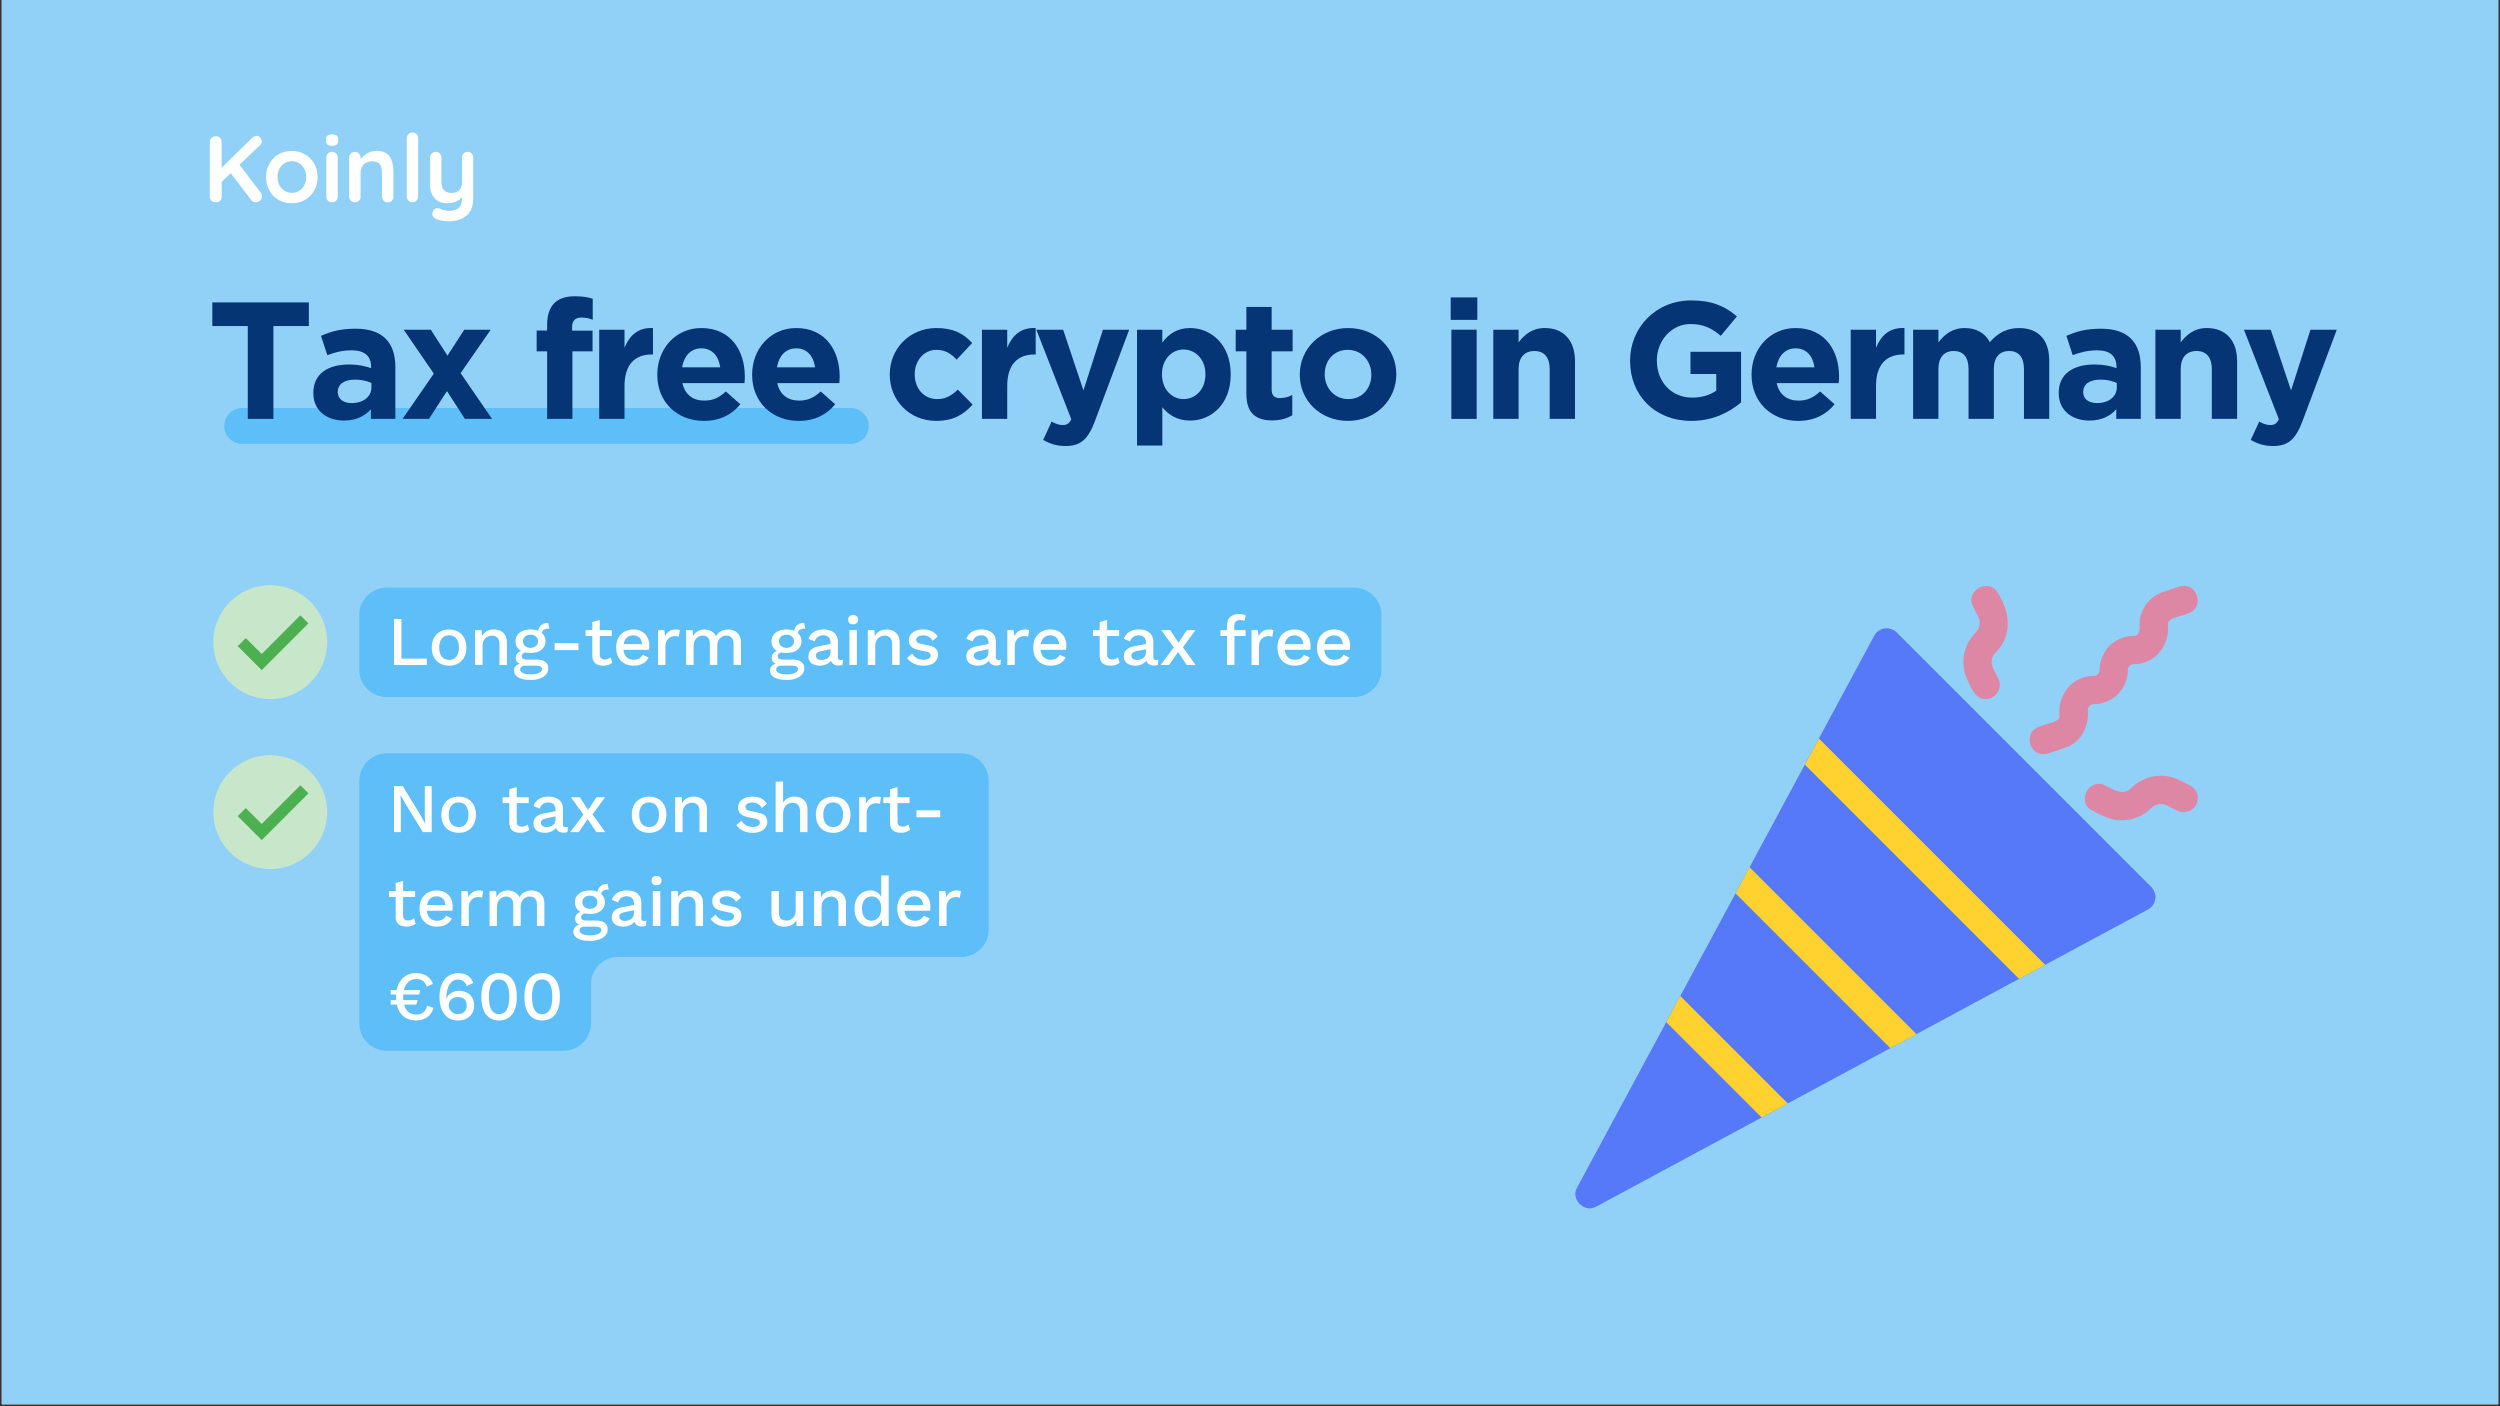 <svg xmlns="http://www.w3.org/2000/svg" xmlns:xlink="http://www.w3.org/1999/xlink" width="1600" zoomAndPan="magnify" viewBox="0 0 1200 675" height="900" preserveAspectRatio="xMidYMid meet" version="1.0"><rect x="0" y="0" width="1200" height="675" fill="#333333" stroke="none"/><defs><g/><clipPath id="d46bdba307"><path d="M 0.887 0 L 1199.113 0 L 1199.113 674 L 0.887 674 Z M 0.887 0 " clip-rule="nonzero"/></clipPath><clipPath id="09e68d3d42"><path d="M 102.375 280.895 L 157.043 280.895 L 157.043 335.562 L 102.375 335.562 Z M 102.375 280.895 " clip-rule="nonzero"/></clipPath><clipPath id="87a8bd8651"><path d="M 102.375 362.477 L 157.043 362.477 L 157.043 417.145 L 102.375 417.145 Z M 102.375 362.477 " clip-rule="nonzero"/></clipPath></defs><g clip-path="url(#d46bdba307)"><path fill="#ffffff" d="M 0.887 0 L 1199.113 0 L 1199.113 3399.965 L 0.887 3399.965 Z M 0.887 0 " fill-opacity="1" fill-rule="nonzero"/><path fill="#ffffff" d="M 0.887 0 L 1199.113 0 L 1199.113 674 L 0.887 674 Z M 0.887 0 " fill-opacity="1" fill-rule="nonzero"/><path fill="#92d1f7" d="M 0.887 0 L 1199.113 0 L 1199.113 674 L 0.887 674 Z M 0.887 0 " fill-opacity="1" fill-rule="nonzero"/></g><path stroke-linecap="round" transform="matrix(0.75, 0, 0, 0.749, 107.617, 195.836)" fill="none" stroke-linejoin="miter" d="M 11.498 11.502 L 401.004 11.502 " stroke="#5ebef7" stroke-width="23" stroke-opacity="1" stroke-miterlimit="4"/><g clip-path="url(#09e68d3d42)"><path fill="#c8e6c9" d="M 157.043 308.227 C 157.043 323.324 144.805 335.562 129.711 335.562 C 114.613 335.562 102.375 323.324 102.375 308.227 C 102.375 293.133 114.613 280.895 129.711 280.895 C 144.805 280.895 157.043 293.133 157.043 308.227 Z M 157.043 308.227 " fill-opacity="1" fill-rule="nonzero"/></g><path fill="#4caf50" d="M 144.176 295.359 L 125.629 313.93 L 117.973 306.293 L 114.109 310.16 L 125.637 321.66 L 148.043 299.227 Z M 144.176 295.359 " fill-opacity="1" fill-rule="nonzero"/><g clip-path="url(#87a8bd8651)"><path fill="#c8e6c9" d="M 157.043 389.809 C 157.043 404.906 144.805 417.145 129.711 417.145 C 114.613 417.145 102.375 404.906 102.375 389.809 C 102.375 374.715 114.613 362.477 129.711 362.477 C 144.805 362.477 157.043 374.715 157.043 389.809 Z M 157.043 389.809 " fill-opacity="1" fill-rule="nonzero"/></g><path fill="#4caf50" d="M 144.176 376.941 L 125.629 395.512 L 117.973 387.875 L 114.109 391.742 L 125.637 403.242 L 148.043 380.809 Z M 144.176 376.941 " fill-opacity="1" fill-rule="nonzero"/><g fill="#053574" fill-opacity="1"><g transform="translate(99.202, 201.071)"><g><path d="M 49.043 -44.57 L 49.043 -55.914 L 2.715 -55.914 L 2.715 -44.57 L 19.73 -44.57 L 19.73 0 L 32.031 0 L 32.031 -44.57 Z M 49.043 -44.57 "/></g></g></g><g fill="#053574" fill-opacity="1"><g transform="translate(147.525, 201.071)"><g><path d="M 42.254 0 L 42.254 -24.84 C 42.254 -36.422 36.422 -43.293 23.164 -43.293 C 15.895 -43.293 11.262 -41.934 6.551 -39.859 L 9.586 -30.594 C 13.5 -32.031 16.773 -32.91 21.406 -32.91 C 27.477 -32.91 30.594 -30.113 30.594 -25.082 L 30.594 -24.363 C 27.559 -25.402 24.441 -26.121 20.129 -26.121 C 9.984 -26.121 2.875 -21.805 2.875 -12.461 L 2.875 -12.301 C 2.875 -3.836 9.504 0.797 17.574 0.797 C 23.484 0.797 27.559 -1.359 30.512 -4.633 L 30.512 0 Z M 30.754 -15.098 C 30.754 -10.703 26.918 -7.59 21.246 -7.59 C 17.332 -7.59 14.617 -9.504 14.617 -12.781 L 14.617 -12.941 C 14.617 -16.773 17.812 -18.852 23.004 -18.852 C 25.961 -18.852 28.676 -18.211 30.754 -17.254 Z M 30.754 -15.098 "/></g></g></g><g fill="#053574" fill-opacity="1"><g transform="translate(191.376, 201.071)"><g><path d="M 44.812 0 L 29.715 -21.965 L 44.172 -42.812 L 31.473 -42.812 L 23.402 -30.352 L 15.418 -42.812 L 2.395 -42.812 L 16.855 -21.727 L 1.836 0 L 14.539 0 L 23.164 -13.34 L 31.789 0 Z M 44.812 0 "/></g></g></g><g fill="#053574" fill-opacity="1"><g transform="translate(234.587, 201.071)"><g/></g></g><g fill="#053574" fill-opacity="1"><g transform="translate(255.114, 201.071)"><g><path d="M 29.395 -47.605 L 29.395 -57.672 C 27.156 -58.391 24.602 -58.867 20.77 -58.867 C 12.223 -58.867 7.508 -54.555 7.508 -45.129 L 7.508 -42.414 L 2.477 -42.414 L 2.477 -32.43 L 7.508 -32.43 L 7.508 0 L 19.648 0 L 19.648 -32.43 L 29.316 -32.43 L 29.316 -42.336 L 19.488 -42.336 L 19.488 -44.012 C 19.488 -47.207 21.086 -48.645 23.883 -48.645 C 25.961 -48.645 27.637 -48.246 29.395 -47.605 Z M 29.395 -47.605 "/></g></g></g><g fill="#053574" fill-opacity="1"><g transform="translate(282.191, 201.071)"><g><path d="M 31.23 -30.914 L 31.23 -43.613 C 24.043 -43.934 20.051 -40.098 17.574 -34.188 L 17.574 -42.812 L 5.43 -42.812 L 5.43 0 L 17.574 0 L 17.574 -15.816 C 17.574 -26.039 22.523 -30.914 30.594 -30.914 Z M 31.23 -30.914 "/></g></g></g><g fill="#053574" fill-opacity="1"><g transform="translate(312.144, 201.071)"><g><path d="M 45.371 -20.207 L 45.371 -20.367 C 45.371 -32.512 38.82 -43.613 24.523 -43.613 C 12.062 -43.613 3.355 -33.547 3.355 -21.328 L 3.355 -21.168 C 3.355 -8.066 12.859 0.957 25.719 0.957 C 33.469 0.957 39.219 -2.078 43.215 -7.027 L 36.266 -13.18 C 32.91 -10.066 29.953 -8.785 25.879 -8.785 C 20.449 -8.785 16.613 -11.66 15.418 -17.172 L 45.211 -17.172 C 45.289 -18.293 45.371 -19.012 45.371 -20.207 Z M 33.547 -24.762 L 15.258 -24.762 C 16.215 -30.273 19.488 -33.867 24.523 -33.867 C 29.633 -33.867 32.828 -30.195 33.547 -24.762 Z M 33.547 -24.762 "/></g></g></g><g fill="#053574" fill-opacity="1"><g transform="translate(357.671, 201.071)"><g><path d="M 45.371 -20.207 L 45.371 -20.367 C 45.371 -32.512 38.82 -43.613 24.523 -43.613 C 12.062 -43.613 3.355 -33.547 3.355 -21.328 L 3.355 -21.168 C 3.355 -8.066 12.859 0.957 25.719 0.957 C 33.469 0.957 39.219 -2.078 43.215 -7.027 L 36.266 -13.18 C 32.91 -10.066 29.953 -8.785 25.879 -8.785 C 20.449 -8.785 16.613 -11.66 15.418 -17.172 L 45.211 -17.172 C 45.289 -18.293 45.371 -19.012 45.371 -20.207 Z M 33.547 -24.762 L 15.258 -24.762 C 16.215 -30.273 19.488 -33.867 24.523 -33.867 C 29.633 -33.867 32.828 -30.195 33.547 -24.762 Z M 33.547 -24.762 "/></g></g></g><g fill="#053574" fill-opacity="1"><g transform="translate(403.199, 201.071)"><g/></g></g><g fill="#053574" fill-opacity="1"><g transform="translate(423.726, 201.071)"><g><path d="M 43.133 -6.871 L 36.023 -14.059 C 33.07 -11.262 30.273 -9.504 26.199 -9.504 C 19.57 -9.504 15.336 -14.777 15.336 -21.328 L 15.336 -21.488 C 15.336 -27.797 19.648 -33.148 25.719 -33.148 C 30.035 -33.148 32.75 -31.312 35.465 -28.438 L 42.895 -36.422 C 38.898 -40.898 33.867 -43.613 25.801 -43.613 C 12.699 -43.613 3.355 -33.547 3.355 -21.328 L 3.355 -21.168 C 3.355 -8.945 12.781 0.957 25.641 0.957 C 34.188 0.957 38.98 -2.316 43.133 -6.871 Z M 43.133 -6.871 "/></g></g></g><g fill="#053574" fill-opacity="1"><g transform="translate(465.9, 201.071)"><g><path d="M 31.23 -30.914 L 31.23 -43.613 C 24.043 -43.934 20.051 -40.098 17.574 -34.188 L 17.574 -42.812 L 5.43 -42.812 L 5.43 0 L 17.574 0 L 17.574 -15.816 C 17.574 -26.039 22.523 -30.914 30.594 -30.914 Z M 31.23 -30.914 "/></g></g></g><g fill="#053574" fill-opacity="1"><g transform="translate(495.852, 201.071)"><g><path d="M 46.168 -42.812 L 33.547 -42.812 L 24.203 -13.66 L 14.457 -42.812 L 1.598 -42.812 L 18.371 0.16 C 17.332 2.316 16.215 2.957 14.137 2.957 C 12.539 2.957 10.543 2.238 8.945 1.277 L 4.871 10.066 C 7.988 11.902 11.262 13.02 15.656 13.02 C 22.926 13.02 26.438 9.746 29.715 1.039 Z M 46.168 -42.812 "/></g></g></g><g fill="#053574" fill-opacity="1"><g transform="translate(540.341, 201.071)"><g><path d="M 50.402 -21.328 L 50.402 -21.488 C 50.402 -35.785 40.898 -43.613 30.914 -43.613 C 24.602 -43.613 20.527 -40.656 17.574 -36.664 L 17.574 -42.812 L 5.43 -42.812 L 5.43 12.781 L 17.574 12.781 L 17.574 -5.59 C 20.449 -2.156 24.441 0.797 30.914 0.797 C 41.055 0.797 50.402 -7.027 50.402 -21.328 Z M 38.262 -21.328 C 38.262 -14.137 33.469 -9.504 27.797 -9.504 C 22.125 -9.504 17.414 -14.219 17.414 -21.328 L 17.414 -21.488 C 17.414 -28.598 22.125 -33.309 27.797 -33.309 C 33.469 -33.309 38.262 -28.598 38.262 -21.488 Z M 38.262 -21.328 "/></g></g></g><g fill="#053574" fill-opacity="1"><g transform="translate(590.821, 201.071)"><g><path d="M 29.473 -1.758 L 29.473 -11.504 C 27.719 -10.543 25.719 -9.984 23.484 -9.984 C 20.77 -9.984 19.57 -11.344 19.57 -14.137 L 19.57 -32.43 L 29.633 -32.43 L 29.633 -42.812 L 19.57 -42.812 L 19.57 -53.758 L 7.43 -53.758 L 7.43 -42.812 L 2.316 -42.812 L 2.316 -32.43 L 7.43 -32.43 L 7.43 -12.141 C 7.43 -2.238 12.461 0.719 19.891 0.719 C 23.965 0.719 26.918 -0.238 29.473 -1.758 Z M 29.473 -1.758 "/></g></g></g><g fill="#053574" fill-opacity="1"><g transform="translate(620.534, 201.071)"><g><path d="M 49.684 -21.328 L 49.684 -21.488 C 49.684 -33.789 39.859 -43.613 26.598 -43.613 C 13.258 -43.613 3.355 -33.629 3.355 -21.328 L 3.355 -21.168 C 3.355 -8.867 13.18 0.957 26.438 0.957 C 39.777 0.957 49.684 -9.027 49.684 -21.328 Z M 37.703 -21.168 C 37.703 -14.855 33.547 -9.504 26.598 -9.504 C 19.891 -9.504 15.336 -15.016 15.336 -21.328 L 15.336 -21.488 C 15.336 -27.797 19.488 -33.148 26.438 -33.148 C 33.148 -33.148 37.703 -27.637 37.703 -21.328 Z M 37.703 -21.168 "/></g></g></g><g fill="#053574" fill-opacity="1"><g transform="translate(670.135, 201.071)"><g/></g></g><g fill="#053574" fill-opacity="1"><g transform="translate(690.663, 201.071)"><g><path d="M 18.453 -47.527 L 18.453 -58.309 L 5.672 -58.309 L 5.672 -47.527 Z M 18.133 0 L 18.133 -42.812 L 5.992 -42.812 L 5.992 0 Z M 18.133 0 "/></g></g></g><g fill="#053574" fill-opacity="1"><g transform="translate(711.35, 201.071)"><g><path d="M 44.652 0 L 44.652 -27.719 C 44.652 -37.543 39.301 -43.613 30.113 -43.613 C 23.965 -43.613 20.367 -40.336 17.574 -36.742 L 17.574 -42.812 L 5.43 -42.812 L 5.43 0 L 17.574 0 L 17.574 -23.883 C 17.574 -29.633 20.527 -32.59 25.16 -32.59 C 29.793 -32.59 32.512 -29.633 32.512 -23.883 L 32.512 0 Z M 44.652 0 "/></g></g></g><g fill="#053574" fill-opacity="1"><g transform="translate(757.676, 201.071)"><g/></g></g><g fill="#053574" fill-opacity="1"><g transform="translate(778.203, 201.071)"><g><path d="M 57.512 -7.906 L 57.512 -32.191 L 33.23 -32.191 L 33.23 -21.566 L 45.609 -21.566 L 45.609 -13.578 C 42.496 -11.344 38.5 -10.223 34.027 -10.223 C 24.121 -10.223 17.094 -17.734 17.094 -27.957 L 17.094 -28.117 C 17.094 -37.621 24.203 -45.531 33.148 -45.531 C 39.617 -45.531 43.453 -43.453 47.766 -39.859 L 55.516 -49.203 C 49.684 -54.156 43.613 -56.871 33.547 -56.871 C 16.613 -56.871 4.234 -43.852 4.234 -27.957 L 4.234 -27.797 C 4.234 -11.262 16.215 0.957 33.629 0.957 C 43.852 0.957 51.762 -3.035 57.512 -7.906 Z M 57.512 -7.906 "/></g></g></g><g fill="#053574" fill-opacity="1"><g transform="translate(837.39, 201.071)"><g><path d="M 45.371 -20.207 L 45.371 -20.367 C 45.371 -32.512 38.82 -43.613 24.523 -43.613 C 12.062 -43.613 3.355 -33.547 3.355 -21.328 L 3.355 -21.168 C 3.355 -8.066 12.859 0.957 25.719 0.957 C 33.469 0.957 39.219 -2.078 43.215 -7.027 L 36.266 -13.18 C 32.91 -10.066 29.953 -8.785 25.879 -8.785 C 20.449 -8.785 16.613 -11.66 15.418 -17.172 L 45.211 -17.172 C 45.289 -18.293 45.371 -19.012 45.371 -20.207 Z M 33.547 -24.762 L 15.258 -24.762 C 16.215 -30.273 19.488 -33.867 24.523 -33.867 C 29.633 -33.867 32.828 -30.195 33.547 -24.762 Z M 33.547 -24.762 "/></g></g></g><g fill="#053574" fill-opacity="1"><g transform="translate(882.917, 201.071)"><g><path d="M 31.23 -30.914 L 31.23 -43.613 C 24.043 -43.934 20.051 -40.098 17.574 -34.188 L 17.574 -42.812 L 5.43 -42.812 L 5.43 0 L 17.574 0 L 17.574 -15.816 C 17.574 -26.039 22.523 -30.914 30.594 -30.914 Z M 31.23 -30.914 "/></g></g></g><g fill="#053574" fill-opacity="1"><g transform="translate(912.87, 201.071)"><g><path d="M 70.77 0 L 70.77 -27.879 C 70.77 -38.18 65.34 -43.613 56.312 -43.613 C 50.48 -43.613 46.008 -41.215 42.254 -36.824 C 40.02 -41.137 35.785 -43.613 30.195 -43.613 C 24.043 -43.613 20.367 -40.336 17.574 -36.742 L 17.574 -42.812 L 5.43 -42.812 L 5.43 0 L 17.574 0 L 17.574 -23.883 C 17.574 -29.633 20.367 -32.59 24.922 -32.59 C 29.473 -32.59 32.031 -29.633 32.031 -23.883 L 32.031 0 L 44.172 0 L 44.172 -23.883 C 44.172 -29.633 46.969 -32.59 51.52 -32.59 C 56.074 -32.59 58.629 -29.633 58.629 -23.883 L 58.629 0 Z M 70.77 0 "/></g></g></g><g fill="#053574" fill-opacity="1"><g transform="translate(985.315, 201.071)"><g><path d="M 42.254 0 L 42.254 -24.84 C 42.254 -36.422 36.422 -43.293 23.164 -43.293 C 15.895 -43.293 11.262 -41.934 6.551 -39.859 L 9.586 -30.594 C 13.5 -32.031 16.773 -32.91 21.406 -32.91 C 27.477 -32.91 30.594 -30.113 30.594 -25.082 L 30.594 -24.363 C 27.559 -25.402 24.441 -26.121 20.129 -26.121 C 9.984 -26.121 2.875 -21.805 2.875 -12.461 L 2.875 -12.301 C 2.875 -3.836 9.504 0.797 17.574 0.797 C 23.484 0.797 27.559 -1.359 30.512 -4.633 L 30.512 0 Z M 30.754 -15.098 C 30.754 -10.703 26.918 -7.59 21.246 -7.59 C 17.332 -7.59 14.617 -9.504 14.617 -12.781 L 14.617 -12.941 C 14.617 -16.773 17.812 -18.852 23.004 -18.852 C 25.961 -18.852 28.676 -18.211 30.754 -17.254 Z M 30.754 -15.098 "/></g></g></g><g fill="#053574" fill-opacity="1"><g transform="translate(1029.166, 201.071)"><g><path d="M 44.652 0 L 44.652 -27.719 C 44.652 -37.543 39.301 -43.613 30.113 -43.613 C 23.965 -43.613 20.367 -40.336 17.574 -36.742 L 17.574 -42.812 L 5.43 -42.812 L 5.43 0 L 17.574 0 L 17.574 -23.883 C 17.574 -29.633 20.527 -32.59 25.16 -32.59 C 29.793 -32.59 32.512 -29.633 32.512 -23.883 L 32.512 0 Z M 44.652 0 "/></g></g></g><g fill="#053574" fill-opacity="1"><g transform="translate(1075.492, 201.071)"><g><path d="M 46.168 -42.812 L 33.547 -42.812 L 24.203 -13.66 L 14.457 -42.812 L 1.598 -42.812 L 18.371 0.16 C 17.332 2.316 16.215 2.957 14.137 2.957 C 12.539 2.957 10.543 2.238 8.945 1.277 L 4.871 10.066 C 7.988 11.902 11.262 13.02 15.656 13.02 C 22.926 13.02 26.438 9.746 29.715 1.039 Z M 46.168 -42.812 "/></g></g></g><path fill="#5ebef7" d="M 185.59 282.066 L 649.934 282.066 C 653.418 282.066 656.758 283.453 659.223 285.914 C 661.688 288.375 663.07 291.715 663.07 295.199 L 663.07 321.461 C 663.07 324.941 661.688 328.281 659.223 330.746 C 656.758 333.207 653.418 334.59 649.934 334.59 L 185.59 334.59 C 178.336 334.59 172.453 328.711 172.453 321.461 L 172.453 295.199 C 172.453 287.945 178.336 282.066 185.59 282.066 " fill-opacity="1" fill-rule="nonzero"/><g fill="#ffffff" fill-opacity="1"><g transform="translate(185.839, 319.203)"><g><path d="M 6.859 -3.078 L 19.031 -3.078 L 19.031 0 L 3.281 0 L 3.281 -22.078 L 6.859 -22.078 Z M 6.859 -3.078 "/></g></g></g><g fill="#ffffff" fill-opacity="1"><g transform="translate(205.533, 319.203)"><g><path d="M 10.031 -17.062 C 11.664 -17.062 13.102 -16.711 14.344 -16.016 C 15.594 -15.328 16.566 -14.332 17.266 -13.031 C 17.973 -11.727 18.328 -10.172 18.328 -8.359 C 18.328 -6.555 17.973 -5 17.266 -3.688 C 16.566 -2.383 15.594 -1.391 14.344 -0.703 C 13.102 -0.016 11.664 0.328 10.031 0.328 C 8.406 0.328 6.969 -0.016 5.719 -0.703 C 4.469 -1.391 3.484 -2.383 2.766 -3.688 C 2.055 -5 1.703 -6.555 1.703 -8.359 C 1.703 -10.172 2.055 -11.727 2.766 -13.031 C 3.484 -14.332 4.469 -15.328 5.719 -16.016 C 6.969 -16.711 8.406 -17.062 10.031 -17.062 Z M 10.031 -14.25 C 9.031 -14.25 8.176 -14.02 7.469 -13.562 C 6.77 -13.102 6.227 -12.438 5.844 -11.562 C 5.469 -10.695 5.281 -9.629 5.281 -8.359 C 5.281 -7.109 5.469 -6.039 5.844 -5.156 C 6.227 -4.281 6.77 -3.613 7.469 -3.156 C 8.176 -2.695 9.031 -2.469 10.031 -2.469 C 11.039 -2.469 11.891 -2.695 12.578 -3.156 C 13.266 -3.613 13.797 -4.281 14.172 -5.156 C 14.555 -6.039 14.75 -7.109 14.75 -8.359 C 14.75 -9.629 14.555 -10.695 14.172 -11.562 C 13.797 -12.438 13.266 -13.102 12.578 -13.562 C 11.891 -14.02 11.039 -14.25 10.031 -14.25 Z M 10.031 -14.25 "/></g></g></g><g fill="#ffffff" fill-opacity="1"><g transform="translate(225.26, 319.203)"><g><path d="M 2.781 0 L 2.781 -16.734 L 5.953 -16.734 L 6.188 -12.375 L 5.719 -12.844 C 6.031 -13.801 6.484 -14.598 7.078 -15.234 C 7.672 -15.867 8.375 -16.332 9.188 -16.625 C 10 -16.914 10.863 -17.062 11.781 -17.062 C 12.957 -17.062 14.02 -16.832 14.969 -16.375 C 15.914 -15.914 16.664 -15.227 17.219 -14.312 C 17.781 -13.406 18.062 -12.25 18.062 -10.844 L 18.062 0 L 14.484 0 L 14.484 -9.734 C 14.484 -11.379 14.141 -12.52 13.453 -13.156 C 12.773 -13.801 11.926 -14.125 10.906 -14.125 C 10.164 -14.125 9.453 -13.945 8.766 -13.594 C 8.078 -13.25 7.504 -12.695 7.047 -11.938 C 6.586 -11.188 6.359 -10.176 6.359 -8.906 L 6.359 0 Z M 2.781 0 "/></g></g></g><g fill="#ffffff" fill-opacity="1"><g transform="translate(245.622, 319.203)"><g><path d="M 17.5 -20.234 L 18.062 -17.422 C 18 -17.422 17.93 -17.426 17.859 -17.438 C 17.797 -17.457 17.727 -17.469 17.656 -17.469 C 16.594 -17.469 15.781 -17.238 15.219 -16.781 C 14.664 -16.32 14.391 -15.656 14.391 -14.781 L 12.641 -15.594 C 12.641 -16.477 12.828 -17.27 13.203 -17.969 C 13.586 -18.676 14.129 -19.227 14.828 -19.625 C 15.535 -20.031 16.336 -20.234 17.234 -20.234 C 17.273 -20.234 17.316 -20.234 17.359 -20.234 C 17.398 -20.234 17.445 -20.234 17.5 -20.234 Z M 12.203 -2.609 C 13.898 -2.609 15.219 -2.234 16.156 -1.484 C 17.094 -0.742 17.562 0.285 17.562 1.609 C 17.562 2.766 17.191 3.758 16.453 4.594 C 15.723 5.438 14.727 6.078 13.469 6.516 C 12.207 6.961 10.758 7.188 9.125 7.188 C 6.383 7.188 4.359 6.766 3.047 5.922 C 1.734 5.078 1.078 4.02 1.078 2.75 C 1.078 1.852 1.395 1.066 2.031 0.391 C 2.664 -0.273 3.738 -0.648 5.25 -0.734 L 5.047 -0.203 C 4.109 -0.398 3.352 -0.758 2.781 -1.281 C 2.219 -1.812 1.938 -2.555 1.938 -3.516 C 1.938 -4.473 2.301 -5.285 3.031 -5.953 C 3.77 -6.617 4.812 -7.008 6.156 -7.125 L 8.031 -6.219 L 7.625 -6.219 C 6.602 -6.133 5.879 -5.898 5.453 -5.516 C 5.023 -5.141 4.812 -4.719 4.812 -4.25 C 4.812 -3.688 5.02 -3.27 5.438 -3 C 5.852 -2.738 6.438 -2.609 7.188 -2.609 Z M 9.125 4.516 C 10.352 4.516 11.363 4.395 12.156 4.156 C 12.945 3.926 13.535 3.625 13.922 3.25 C 14.316 2.883 14.516 2.484 14.516 2.047 C 14.516 1.523 14.305 1.109 13.891 0.797 C 13.484 0.484 12.742 0.328 11.672 0.328 L 6.297 0.328 C 5.672 0.328 5.145 0.488 4.719 0.812 C 4.289 1.133 4.078 1.578 4.078 2.141 C 4.078 2.879 4.52 3.457 5.406 3.875 C 6.301 4.301 7.539 4.516 9.125 4.516 Z M 9 -17.062 C 10.469 -17.062 11.742 -16.828 12.828 -16.359 C 13.91 -15.891 14.742 -15.227 15.328 -14.375 C 15.922 -13.531 16.219 -12.539 16.219 -11.406 C 16.219 -10.27 15.922 -9.273 15.328 -8.422 C 14.742 -7.578 13.91 -6.922 12.828 -6.453 C 11.742 -5.984 10.469 -5.75 9 -5.75 C 6.676 -5.75 4.895 -6.266 3.656 -7.297 C 2.426 -8.336 1.812 -9.707 1.812 -11.406 C 1.812 -12.539 2.109 -13.531 2.703 -14.375 C 3.305 -15.227 4.148 -15.891 5.234 -16.359 C 6.316 -16.828 7.57 -17.062 9 -17.062 Z M 9 -14.547 C 7.969 -14.547 7.113 -14.258 6.438 -13.688 C 5.758 -13.125 5.422 -12.363 5.422 -11.406 C 5.422 -10.445 5.758 -9.676 6.438 -9.094 C 7.113 -8.52 7.969 -8.234 9 -8.234 C 10.051 -8.234 10.914 -8.52 11.594 -9.094 C 12.27 -9.676 12.609 -10.445 12.609 -11.406 C 12.609 -12.363 12.27 -13.125 11.594 -13.688 C 10.914 -14.258 10.051 -14.547 9 -14.547 Z M 9 -14.547 "/></g></g></g><g fill="#ffffff" fill-opacity="1"><g transform="translate(263.343, 319.203)"><g><path d="M 14.312 -10.469 L 14.312 -7.156 L 2.906 -7.156 L 2.906 -10.469 Z M 14.312 -10.469 "/></g></g></g><g fill="#ffffff" fill-opacity="1"><g transform="translate(280.228, 319.203)"><g><path d="M 7.656 -21.641 L 7.656 -5.016 C 7.656 -4.191 7.875 -3.586 8.312 -3.203 C 8.75 -2.828 9.332 -2.641 10.062 -2.641 C 10.664 -2.641 11.191 -2.734 11.641 -2.922 C 12.086 -3.117 12.5 -3.383 12.875 -3.719 L 13.688 -1.109 C 13.164 -0.66 12.531 -0.305 11.781 -0.047 C 11.039 0.203 10.211 0.328 9.297 0.328 C 8.336 0.328 7.457 0.172 6.656 -0.141 C 5.852 -0.453 5.227 -0.957 4.781 -1.656 C 4.332 -2.352 4.098 -3.273 4.078 -4.422 L 4.078 -20.641 Z M 13.422 -16.734 L 13.422 -13.922 L 0.875 -13.922 L 0.875 -16.734 Z M 13.422 -16.734 "/></g></g></g><g fill="#ffffff" fill-opacity="1"><g transform="translate(294.07, 319.203)"><g><path d="M 10.141 0.328 C 8.461 0.328 6.988 -0.016 5.719 -0.703 C 4.445 -1.391 3.457 -2.383 2.75 -3.688 C 2.051 -5 1.703 -6.555 1.703 -8.359 C 1.703 -10.172 2.051 -11.727 2.75 -13.031 C 3.457 -14.332 4.438 -15.328 5.688 -16.016 C 6.938 -16.711 8.352 -17.062 9.938 -17.062 C 11.562 -17.062 12.941 -16.723 14.078 -16.047 C 15.223 -15.379 16.094 -14.469 16.688 -13.312 C 17.289 -12.156 17.594 -10.836 17.594 -9.359 C 17.594 -8.961 17.582 -8.582 17.562 -8.219 C 17.539 -7.863 17.508 -7.555 17.469 -7.297 L 4.016 -7.297 L 4.016 -10.031 L 15.891 -10.031 L 14.125 -9.5 C 14.125 -11.02 13.742 -12.188 12.984 -13 C 12.223 -13.812 11.188 -14.219 9.875 -14.219 C 8.914 -14.219 8.078 -13.992 7.359 -13.547 C 6.648 -13.098 6.102 -12.43 5.719 -11.547 C 5.344 -10.672 5.156 -9.598 5.156 -8.328 C 5.156 -7.078 5.352 -6.016 5.75 -5.141 C 6.156 -4.273 6.723 -3.617 7.453 -3.172 C 8.191 -2.734 9.062 -2.516 10.062 -2.516 C 11.176 -2.516 12.078 -2.723 12.766 -3.141 C 13.461 -3.566 14.016 -4.16 14.422 -4.922 L 17.266 -3.578 C 16.859 -2.773 16.316 -2.078 15.641 -1.484 C 14.961 -0.898 14.156 -0.453 13.219 -0.141 C 12.281 0.172 11.254 0.328 10.141 0.328 Z M 10.141 0.328 "/></g></g></g><g fill="#ffffff" fill-opacity="1"><g transform="translate(313.061, 319.203)"><g><path d="M 2.781 0 L 2.781 -16.734 L 5.828 -16.734 L 6.156 -13.719 C 6.602 -14.812 7.266 -15.641 8.141 -16.203 C 9.023 -16.773 10.113 -17.062 11.406 -17.062 C 11.738 -17.062 12.07 -17.031 12.406 -16.969 C 12.738 -16.914 13.02 -16.836 13.25 -16.734 L 12.75 -13.578 C 12.5 -13.672 12.223 -13.742 11.922 -13.797 C 11.617 -13.859 11.211 -13.891 10.703 -13.891 C 10.016 -13.891 9.332 -13.703 8.656 -13.328 C 7.988 -12.961 7.438 -12.41 7 -11.672 C 6.57 -10.941 6.359 -10.004 6.359 -8.859 L 6.359 0 Z M 2.781 0 "/></g></g></g><g fill="#ffffff" fill-opacity="1"><g transform="translate(326.569, 319.203)"><g><path d="M 2.781 0 L 2.781 -16.734 L 5.953 -16.734 L 6.125 -13.922 C 6.695 -14.984 7.469 -15.77 8.438 -16.281 C 9.414 -16.801 10.453 -17.062 11.547 -17.062 C 12.742 -17.062 13.848 -16.785 14.859 -16.234 C 15.879 -15.691 16.645 -14.875 17.156 -13.781 C 17.52 -14.52 18.008 -15.133 18.625 -15.625 C 19.25 -16.113 19.941 -16.473 20.703 -16.703 C 21.461 -16.941 22.211 -17.062 22.953 -17.062 C 24.016 -17.062 25.016 -16.836 25.953 -16.391 C 26.891 -15.941 27.648 -15.258 28.234 -14.344 C 28.816 -13.438 29.109 -12.27 29.109 -10.844 L 29.109 0 L 25.531 0 L 25.531 -10.266 C 25.531 -11.629 25.203 -12.613 24.547 -13.219 C 23.898 -13.82 23.078 -14.125 22.078 -14.125 C 21.297 -14.125 20.578 -13.93 19.922 -13.547 C 19.266 -13.172 18.734 -12.609 18.328 -11.859 C 17.93 -11.109 17.734 -10.188 17.734 -9.094 L 17.734 0 L 14.156 0 L 14.156 -10.266 C 14.156 -11.629 13.828 -12.613 13.172 -13.219 C 12.523 -13.82 11.703 -14.125 10.703 -14.125 C 10.035 -14.125 9.363 -13.941 8.688 -13.578 C 8.02 -13.223 7.461 -12.664 7.016 -11.906 C 6.578 -11.145 6.359 -10.145 6.359 -8.906 L 6.359 0 Z M 2.781 0 "/></g></g></g><g fill="#ffffff" fill-opacity="1"><g transform="translate(357.965, 319.203)"><g/></g></g><g fill="#ffffff" fill-opacity="1"><g transform="translate(368.497, 319.203)"><g><path d="M 17.5 -20.234 L 18.062 -17.422 C 18 -17.422 17.93 -17.426 17.859 -17.438 C 17.797 -17.457 17.727 -17.469 17.656 -17.469 C 16.594 -17.469 15.781 -17.238 15.219 -16.781 C 14.664 -16.32 14.391 -15.656 14.391 -14.781 L 12.641 -15.594 C 12.641 -16.477 12.828 -17.27 13.203 -17.969 C 13.586 -18.676 14.129 -19.227 14.828 -19.625 C 15.535 -20.031 16.336 -20.234 17.234 -20.234 C 17.273 -20.234 17.316 -20.234 17.359 -20.234 C 17.398 -20.234 17.445 -20.234 17.5 -20.234 Z M 12.203 -2.609 C 13.898 -2.609 15.219 -2.234 16.156 -1.484 C 17.094 -0.742 17.562 0.285 17.562 1.609 C 17.562 2.766 17.191 3.758 16.453 4.594 C 15.723 5.438 14.727 6.078 13.469 6.516 C 12.207 6.961 10.758 7.188 9.125 7.188 C 6.383 7.188 4.359 6.766 3.047 5.922 C 1.734 5.078 1.078 4.02 1.078 2.75 C 1.078 1.852 1.395 1.066 2.031 0.391 C 2.664 -0.273 3.738 -0.648 5.25 -0.734 L 5.047 -0.203 C 4.109 -0.398 3.352 -0.758 2.781 -1.281 C 2.219 -1.812 1.938 -2.555 1.938 -3.516 C 1.938 -4.473 2.301 -5.285 3.031 -5.953 C 3.77 -6.617 4.812 -7.008 6.156 -7.125 L 8.031 -6.219 L 7.625 -6.219 C 6.602 -6.133 5.879 -5.898 5.453 -5.516 C 5.023 -5.141 4.812 -4.719 4.812 -4.25 C 4.812 -3.688 5.02 -3.27 5.438 -3 C 5.852 -2.738 6.438 -2.609 7.188 -2.609 Z M 9.125 4.516 C 10.352 4.516 11.363 4.395 12.156 4.156 C 12.945 3.926 13.535 3.625 13.922 3.25 C 14.316 2.883 14.516 2.484 14.516 2.047 C 14.516 1.523 14.305 1.109 13.891 0.797 C 13.484 0.484 12.742 0.328 11.672 0.328 L 6.297 0.328 C 5.672 0.328 5.145 0.488 4.719 0.812 C 4.289 1.133 4.078 1.578 4.078 2.141 C 4.078 2.879 4.52 3.457 5.406 3.875 C 6.301 4.301 7.539 4.516 9.125 4.516 Z M 9 -17.062 C 10.469 -17.062 11.742 -16.828 12.828 -16.359 C 13.91 -15.891 14.742 -15.227 15.328 -14.375 C 15.922 -13.531 16.219 -12.539 16.219 -11.406 C 16.219 -10.27 15.922 -9.273 15.328 -8.422 C 14.742 -7.578 13.91 -6.922 12.828 -6.453 C 11.742 -5.984 10.469 -5.75 9 -5.75 C 6.676 -5.75 4.895 -6.266 3.656 -7.297 C 2.426 -8.336 1.812 -9.707 1.812 -11.406 C 1.812 -12.539 2.109 -13.531 2.703 -14.375 C 3.305 -15.227 4.148 -15.891 5.234 -16.359 C 6.316 -16.828 7.57 -17.062 9 -17.062 Z M 9 -14.547 C 7.969 -14.547 7.113 -14.258 6.438 -13.688 C 5.758 -13.125 5.422 -12.363 5.422 -11.406 C 5.422 -10.445 5.758 -9.676 6.438 -9.094 C 7.113 -8.52 7.969 -8.234 9 -8.234 C 10.051 -8.234 10.914 -8.52 11.594 -9.094 C 12.27 -9.676 12.609 -10.445 12.609 -11.406 C 12.609 -12.363 12.27 -13.125 11.594 -13.688 C 10.914 -14.258 10.051 -14.547 9 -14.547 Z M 9 -14.547 "/></g></g></g><g fill="#ffffff" fill-opacity="1"><g transform="translate(386.218, 319.203)"><g><path d="M 12.438 -10.734 C 12.438 -11.848 12.129 -12.711 11.516 -13.328 C 10.91 -13.941 10.07 -14.25 9 -14.25 C 8 -14.25 7.141 -14.016 6.422 -13.547 C 5.711 -13.078 5.188 -12.32 4.844 -11.281 L 1.844 -12.547 C 2.258 -13.898 3.086 -14.988 4.328 -15.812 C 5.566 -16.645 7.164 -17.062 9.125 -17.062 C 10.469 -17.062 11.648 -16.844 12.672 -16.406 C 13.703 -15.969 14.508 -15.312 15.094 -14.438 C 15.688 -13.57 15.984 -12.461 15.984 -11.109 L 15.984 -3.641 C 15.984 -2.816 16.398 -2.406 17.234 -2.406 C 17.629 -2.406 18.02 -2.461 18.406 -2.578 L 18.203 -0.094 C 17.68 0.145 17.035 0.266 16.266 0.266 C 15.547 0.266 14.898 0.141 14.328 -0.109 C 13.766 -0.367 13.32 -0.758 13 -1.281 C 12.676 -1.812 12.516 -2.469 12.516 -3.25 L 12.516 -3.484 L 13.25 -3.516 C 13.051 -2.641 12.641 -1.914 12.016 -1.344 C 11.391 -0.781 10.66 -0.359 9.828 -0.078 C 9.004 0.191 8.172 0.328 7.328 0.328 C 6.273 0.328 5.332 0.16 4.5 -0.172 C 3.664 -0.504 3.008 -1.008 2.531 -1.688 C 2.051 -2.363 1.812 -3.207 1.812 -4.219 C 1.812 -5.469 2.219 -6.492 3.031 -7.297 C 3.844 -8.098 4.992 -8.645 6.484 -8.938 L 12.984 -10.203 L 12.953 -7.688 L 8.234 -6.719 C 7.297 -6.539 6.594 -6.285 6.125 -5.953 C 5.656 -5.617 5.422 -5.129 5.422 -4.484 C 5.422 -3.859 5.66 -3.359 6.141 -2.984 C 6.617 -2.617 7.258 -2.438 8.062 -2.438 C 8.625 -2.438 9.164 -2.504 9.688 -2.641 C 10.207 -2.773 10.676 -2.992 11.094 -3.297 C 11.52 -3.598 11.848 -3.988 12.078 -4.469 C 12.316 -4.945 12.438 -5.52 12.438 -6.188 Z M 12.438 -10.734 "/></g></g></g><g fill="#ffffff" fill-opacity="1"><g transform="translate(404.942, 319.203)"><g><path d="M 4.578 -19.531 C 3.797 -19.531 3.195 -19.723 2.781 -20.109 C 2.375 -20.504 2.172 -21.062 2.172 -21.781 C 2.172 -22.488 2.375 -23.031 2.781 -23.406 C 3.195 -23.789 3.797 -23.984 4.578 -23.984 C 5.336 -23.984 5.922 -23.789 6.328 -23.406 C 6.742 -23.031 6.953 -22.488 6.953 -21.781 C 6.953 -21.062 6.742 -20.504 6.328 -20.109 C 5.922 -19.723 5.336 -19.531 4.578 -19.531 Z M 6.359 -16.734 L 6.359 0 L 2.781 0 L 2.781 -16.734 Z M 6.359 -16.734 "/></g></g></g><g fill="#ffffff" fill-opacity="1"><g transform="translate(413.769, 319.203)"><g><path d="M 2.781 0 L 2.781 -16.734 L 5.953 -16.734 L 6.188 -12.375 L 5.719 -12.844 C 6.031 -13.801 6.484 -14.598 7.078 -15.234 C 7.672 -15.867 8.375 -16.332 9.188 -16.625 C 10 -16.914 10.863 -17.062 11.781 -17.062 C 12.957 -17.062 14.02 -16.832 14.969 -16.375 C 15.914 -15.914 16.664 -15.227 17.219 -14.312 C 17.781 -13.406 18.062 -12.25 18.062 -10.844 L 18.062 0 L 14.484 0 L 14.484 -9.734 C 14.484 -11.379 14.141 -12.52 13.453 -13.156 C 12.773 -13.801 11.926 -14.125 10.906 -14.125 C 10.164 -14.125 9.453 -13.945 8.766 -13.594 C 8.078 -13.25 7.504 -12.695 7.047 -11.938 C 6.586 -11.188 6.359 -10.176 6.359 -8.906 L 6.359 0 Z M 2.781 0 "/></g></g></g><g fill="#ffffff" fill-opacity="1"><g transform="translate(434.131, 319.203)"><g><path d="M 9.125 0.328 C 7.457 0.328 5.93 0.004 4.547 -0.641 C 3.16 -1.285 2.066 -2.195 1.266 -3.375 L 3.75 -5.516 C 4.238 -4.598 4.945 -3.867 5.875 -3.328 C 6.801 -2.785 7.91 -2.516 9.203 -2.516 C 10.223 -2.516 11.035 -2.691 11.641 -3.047 C 12.242 -3.398 12.547 -3.898 12.547 -4.547 C 12.547 -4.973 12.406 -5.348 12.125 -5.672 C 11.844 -5.992 11.312 -6.242 10.531 -6.422 L 7.031 -7.156 C 5.238 -7.508 3.961 -8.082 3.203 -8.875 C 2.453 -9.664 2.078 -10.676 2.078 -11.906 C 2.078 -12.82 2.344 -13.672 2.875 -14.453 C 3.414 -15.234 4.203 -15.863 5.234 -16.344 C 6.273 -16.82 7.52 -17.062 8.969 -17.062 C 10.633 -17.062 12.055 -16.766 13.234 -16.172 C 14.422 -15.578 15.328 -14.738 15.953 -13.656 L 13.484 -11.578 C 13.055 -12.461 12.43 -13.125 11.609 -13.562 C 10.785 -14 9.926 -14.219 9.031 -14.219 C 8.32 -14.219 7.707 -14.129 7.188 -13.953 C 6.676 -13.773 6.285 -13.531 6.016 -13.219 C 5.754 -12.906 5.625 -12.535 5.625 -12.109 C 5.625 -11.66 5.789 -11.27 6.125 -10.938 C 6.457 -10.602 7.055 -10.348 7.922 -10.172 L 11.734 -9.359 C 13.348 -9.055 14.484 -8.531 15.141 -7.781 C 15.797 -7.031 16.125 -6.117 16.125 -5.047 C 16.125 -3.984 15.844 -3.039 15.281 -2.219 C 14.727 -1.406 13.926 -0.773 12.875 -0.328 C 11.832 0.109 10.582 0.328 9.125 0.328 Z M 9.125 0.328 "/></g></g></g><g fill="#ffffff" fill-opacity="1"><g transform="translate(451.484, 319.203)"><g/></g></g><g fill="#ffffff" fill-opacity="1"><g transform="translate(462.016, 319.203)"><g><path d="M 12.438 -10.734 C 12.438 -11.848 12.129 -12.711 11.516 -13.328 C 10.91 -13.941 10.07 -14.25 9 -14.25 C 8 -14.25 7.141 -14.016 6.422 -13.547 C 5.711 -13.078 5.188 -12.32 4.844 -11.281 L 1.844 -12.547 C 2.258 -13.898 3.086 -14.988 4.328 -15.812 C 5.566 -16.645 7.164 -17.062 9.125 -17.062 C 10.469 -17.062 11.648 -16.844 12.672 -16.406 C 13.703 -15.969 14.508 -15.312 15.094 -14.438 C 15.688 -13.57 15.984 -12.461 15.984 -11.109 L 15.984 -3.641 C 15.984 -2.816 16.398 -2.406 17.234 -2.406 C 17.629 -2.406 18.02 -2.461 18.406 -2.578 L 18.203 -0.094 C 17.68 0.145 17.035 0.266 16.266 0.266 C 15.547 0.266 14.898 0.141 14.328 -0.109 C 13.766 -0.367 13.32 -0.758 13 -1.281 C 12.676 -1.812 12.516 -2.469 12.516 -3.25 L 12.516 -3.484 L 13.25 -3.516 C 13.051 -2.641 12.641 -1.914 12.016 -1.344 C 11.391 -0.781 10.66 -0.359 9.828 -0.078 C 9.004 0.191 8.172 0.328 7.328 0.328 C 6.273 0.328 5.332 0.16 4.5 -0.172 C 3.664 -0.504 3.008 -1.008 2.531 -1.688 C 2.051 -2.363 1.812 -3.207 1.812 -4.219 C 1.812 -5.469 2.219 -6.492 3.031 -7.297 C 3.844 -8.098 4.992 -8.645 6.484 -8.938 L 12.984 -10.203 L 12.953 -7.688 L 8.234 -6.719 C 7.297 -6.539 6.594 -6.285 6.125 -5.953 C 5.656 -5.617 5.422 -5.129 5.422 -4.484 C 5.422 -3.859 5.66 -3.359 6.141 -2.984 C 6.617 -2.617 7.258 -2.438 8.062 -2.438 C 8.625 -2.438 9.164 -2.504 9.688 -2.641 C 10.207 -2.773 10.676 -2.992 11.094 -3.297 C 11.52 -3.598 11.848 -3.988 12.078 -4.469 C 12.316 -4.945 12.438 -5.52 12.438 -6.188 Z M 12.438 -10.734 "/></g></g></g><g fill="#ffffff" fill-opacity="1"><g transform="translate(480.74, 319.203)"><g><path d="M 2.781 0 L 2.781 -16.734 L 5.828 -16.734 L 6.156 -13.719 C 6.602 -14.812 7.266 -15.641 8.141 -16.203 C 9.023 -16.773 10.113 -17.062 11.406 -17.062 C 11.738 -17.062 12.07 -17.031 12.406 -16.969 C 12.738 -16.914 13.02 -16.836 13.25 -16.734 L 12.75 -13.578 C 12.5 -13.672 12.223 -13.742 11.922 -13.797 C 11.617 -13.859 11.211 -13.891 10.703 -13.891 C 10.016 -13.891 9.332 -13.703 8.656 -13.328 C 7.988 -12.961 7.438 -12.41 7 -11.672 C 6.57 -10.941 6.359 -10.004 6.359 -8.859 L 6.359 0 Z M 2.781 0 "/></g></g></g><g fill="#ffffff" fill-opacity="1"><g transform="translate(494.248, 319.203)"><g><path d="M 10.141 0.328 C 8.461 0.328 6.988 -0.016 5.719 -0.703 C 4.445 -1.391 3.457 -2.383 2.75 -3.688 C 2.051 -5 1.703 -6.555 1.703 -8.359 C 1.703 -10.172 2.051 -11.727 2.75 -13.031 C 3.457 -14.332 4.438 -15.328 5.688 -16.016 C 6.938 -16.711 8.352 -17.062 9.938 -17.062 C 11.562 -17.062 12.941 -16.723 14.078 -16.047 C 15.223 -15.379 16.094 -14.469 16.688 -13.312 C 17.289 -12.156 17.594 -10.836 17.594 -9.359 C 17.594 -8.961 17.582 -8.582 17.562 -8.219 C 17.539 -7.863 17.508 -7.555 17.469 -7.297 L 4.016 -7.297 L 4.016 -10.031 L 15.891 -10.031 L 14.125 -9.5 C 14.125 -11.02 13.742 -12.188 12.984 -13 C 12.223 -13.812 11.188 -14.219 9.875 -14.219 C 8.914 -14.219 8.078 -13.992 7.359 -13.547 C 6.648 -13.098 6.102 -12.43 5.719 -11.547 C 5.344 -10.672 5.156 -9.598 5.156 -8.328 C 5.156 -7.078 5.352 -6.016 5.75 -5.141 C 6.156 -4.273 6.723 -3.617 7.453 -3.172 C 8.191 -2.734 9.062 -2.516 10.062 -2.516 C 11.176 -2.516 12.078 -2.723 12.766 -3.141 C 13.461 -3.566 14.016 -4.16 14.422 -4.922 L 17.266 -3.578 C 16.859 -2.773 16.316 -2.078 15.641 -1.484 C 14.961 -0.898 14.156 -0.453 13.219 -0.141 C 12.281 0.172 11.254 0.328 10.141 0.328 Z M 10.141 0.328 "/></g></g></g><g fill="#ffffff" fill-opacity="1"><g transform="translate(513.239, 319.203)"><g/></g></g><g fill="#ffffff" fill-opacity="1"><g transform="translate(523.771, 319.203)"><g><path d="M 7.656 -21.641 L 7.656 -5.016 C 7.656 -4.191 7.875 -3.586 8.312 -3.203 C 8.75 -2.828 9.332 -2.641 10.062 -2.641 C 10.664 -2.641 11.191 -2.734 11.641 -2.922 C 12.086 -3.117 12.5 -3.383 12.875 -3.719 L 13.688 -1.109 C 13.164 -0.66 12.531 -0.305 11.781 -0.047 C 11.039 0.203 10.211 0.328 9.297 0.328 C 8.336 0.328 7.457 0.172 6.656 -0.141 C 5.852 -0.453 5.227 -0.957 4.781 -1.656 C 4.332 -2.352 4.098 -3.273 4.078 -4.422 L 4.078 -20.641 Z M 13.422 -16.734 L 13.422 -13.922 L 0.875 -13.922 L 0.875 -16.734 Z M 13.422 -16.734 "/></g></g></g><g fill="#ffffff" fill-opacity="1"><g transform="translate(537.613, 319.203)"><g><path d="M 12.438 -10.734 C 12.438 -11.848 12.129 -12.711 11.516 -13.328 C 10.91 -13.941 10.07 -14.25 9 -14.25 C 8 -14.25 7.141 -14.016 6.422 -13.547 C 5.711 -13.078 5.188 -12.32 4.844 -11.281 L 1.844 -12.547 C 2.258 -13.898 3.086 -14.988 4.328 -15.812 C 5.566 -16.645 7.164 -17.062 9.125 -17.062 C 10.469 -17.062 11.648 -16.844 12.672 -16.406 C 13.703 -15.969 14.508 -15.312 15.094 -14.438 C 15.688 -13.57 15.984 -12.461 15.984 -11.109 L 15.984 -3.641 C 15.984 -2.816 16.398 -2.406 17.234 -2.406 C 17.629 -2.406 18.02 -2.461 18.406 -2.578 L 18.203 -0.094 C 17.68 0.145 17.035 0.266 16.266 0.266 C 15.547 0.266 14.898 0.141 14.328 -0.109 C 13.766 -0.367 13.32 -0.758 13 -1.281 C 12.676 -1.812 12.516 -2.469 12.516 -3.25 L 12.516 -3.484 L 13.25 -3.516 C 13.051 -2.641 12.641 -1.914 12.016 -1.344 C 11.391 -0.781 10.66 -0.359 9.828 -0.078 C 9.004 0.191 8.172 0.328 7.328 0.328 C 6.273 0.328 5.332 0.16 4.5 -0.172 C 3.664 -0.504 3.008 -1.008 2.531 -1.688 C 2.051 -2.363 1.812 -3.207 1.812 -4.219 C 1.812 -5.469 2.219 -6.492 3.031 -7.297 C 3.844 -8.098 4.992 -8.645 6.484 -8.938 L 12.984 -10.203 L 12.953 -7.688 L 8.234 -6.719 C 7.297 -6.539 6.594 -6.285 6.125 -5.953 C 5.656 -5.617 5.422 -5.129 5.422 -4.484 C 5.422 -3.859 5.66 -3.359 6.141 -2.984 C 6.617 -2.617 7.258 -2.438 8.062 -2.438 C 8.625 -2.438 9.164 -2.504 9.688 -2.641 C 10.207 -2.773 10.676 -2.992 11.094 -3.297 C 11.52 -3.598 11.848 -3.988 12.078 -4.469 C 12.316 -4.945 12.438 -5.52 12.438 -6.188 Z M 12.438 -10.734 "/></g></g></g><g fill="#ffffff" fill-opacity="1"><g transform="translate(556.337, 319.203)"><g><path d="M 5.391 -16.734 L 10.109 -9.562 L 10.766 -9.469 L 17.562 0 L 13.312 0 L 8.391 -7.359 L 7.625 -7.625 L 1.078 -16.734 Z M 17.469 -16.734 L 10.906 -7.766 L 10.172 -7.797 L 4.812 0 L 0.734 0 L 7.859 -9.531 L 8.562 -9.469 L 13.344 -16.734 Z M 17.469 -16.734 "/></g></g></g><g fill="#ffffff" fill-opacity="1"><g transform="translate(574.392, 319.203)"><g/></g></g><g fill="#ffffff" fill-opacity="1"><g transform="translate(584.924, 319.203)"><g><path d="M 9.875 -24.484 C 10.562 -24.484 11.188 -24.41 11.75 -24.266 C 12.32 -24.117 12.754 -23.926 13.047 -23.688 L 12.375 -21.109 C 12.133 -21.266 11.859 -21.379 11.547 -21.453 C 11.234 -21.535 10.875 -21.578 10.469 -21.578 C 9.551 -21.578 8.832 -21.363 8.312 -20.938 C 7.789 -20.52 7.531 -19.832 7.531 -18.875 L 7.531 -16.422 L 7.625 -15.516 L 7.625 0 L 4.047 0 L 4.047 -19.141 C 4.047 -19.984 4.172 -20.738 4.422 -21.406 C 4.68 -22.07 5.066 -22.633 5.578 -23.094 C 6.098 -23.551 6.719 -23.895 7.438 -24.125 C 8.164 -24.363 8.977 -24.484 9.875 -24.484 Z M 12.953 -16.734 L 12.953 -13.922 L 0.906 -13.922 L 0.906 -16.734 Z M 12.953 -16.734 "/></g></g></g><g fill="#ffffff" fill-opacity="1"><g transform="translate(597.964, 319.203)"><g><path d="M 2.781 0 L 2.781 -16.734 L 5.828 -16.734 L 6.156 -13.719 C 6.602 -14.812 7.266 -15.641 8.141 -16.203 C 9.023 -16.773 10.113 -17.062 11.406 -17.062 C 11.738 -17.062 12.07 -17.031 12.406 -16.969 C 12.738 -16.914 13.02 -16.836 13.25 -16.734 L 12.75 -13.578 C 12.5 -13.672 12.223 -13.742 11.922 -13.797 C 11.617 -13.859 11.211 -13.891 10.703 -13.891 C 10.016 -13.891 9.332 -13.703 8.656 -13.328 C 7.988 -12.961 7.438 -12.41 7 -11.672 C 6.57 -10.941 6.359 -10.004 6.359 -8.859 L 6.359 0 Z M 2.781 0 "/></g></g></g><g fill="#ffffff" fill-opacity="1"><g transform="translate(611.472, 319.203)"><g><path d="M 10.141 0.328 C 8.461 0.328 6.988 -0.016 5.719 -0.703 C 4.445 -1.391 3.457 -2.383 2.75 -3.688 C 2.051 -5 1.703 -6.555 1.703 -8.359 C 1.703 -10.172 2.051 -11.727 2.75 -13.031 C 3.457 -14.332 4.438 -15.328 5.688 -16.016 C 6.938 -16.711 8.352 -17.062 9.938 -17.062 C 11.562 -17.062 12.941 -16.723 14.078 -16.047 C 15.223 -15.379 16.094 -14.469 16.688 -13.312 C 17.289 -12.156 17.594 -10.836 17.594 -9.359 C 17.594 -8.961 17.582 -8.582 17.562 -8.219 C 17.539 -7.863 17.508 -7.555 17.469 -7.297 L 4.016 -7.297 L 4.016 -10.031 L 15.891 -10.031 L 14.125 -9.5 C 14.125 -11.02 13.742 -12.188 12.984 -13 C 12.223 -13.812 11.188 -14.219 9.875 -14.219 C 8.914 -14.219 8.078 -13.992 7.359 -13.547 C 6.648 -13.098 6.102 -12.43 5.719 -11.547 C 5.344 -10.672 5.156 -9.598 5.156 -8.328 C 5.156 -7.078 5.352 -6.016 5.75 -5.141 C 6.156 -4.273 6.723 -3.617 7.453 -3.172 C 8.191 -2.734 9.062 -2.516 10.062 -2.516 C 11.176 -2.516 12.078 -2.723 12.766 -3.141 C 13.461 -3.566 14.016 -4.16 14.422 -4.922 L 17.266 -3.578 C 16.859 -2.773 16.316 -2.078 15.641 -1.484 C 14.961 -0.898 14.156 -0.453 13.219 -0.141 C 12.281 0.172 11.254 0.328 10.141 0.328 Z M 10.141 0.328 "/></g></g></g><g fill="#ffffff" fill-opacity="1"><g transform="translate(630.463, 319.203)"><g><path d="M 10.141 0.328 C 8.461 0.328 6.988 -0.016 5.719 -0.703 C 4.445 -1.391 3.457 -2.383 2.75 -3.688 C 2.051 -5 1.703 -6.555 1.703 -8.359 C 1.703 -10.172 2.051 -11.727 2.75 -13.031 C 3.457 -14.332 4.438 -15.328 5.688 -16.016 C 6.938 -16.711 8.352 -17.062 9.938 -17.062 C 11.562 -17.062 12.941 -16.723 14.078 -16.047 C 15.223 -15.379 16.094 -14.469 16.688 -13.312 C 17.289 -12.156 17.594 -10.836 17.594 -9.359 C 17.594 -8.961 17.582 -8.582 17.562 -8.219 C 17.539 -7.863 17.508 -7.555 17.469 -7.297 L 4.016 -7.297 L 4.016 -10.031 L 15.891 -10.031 L 14.125 -9.5 C 14.125 -11.02 13.742 -12.188 12.984 -13 C 12.223 -13.812 11.188 -14.219 9.875 -14.219 C 8.914 -14.219 8.078 -13.992 7.359 -13.547 C 6.648 -13.098 6.102 -12.43 5.719 -11.547 C 5.344 -10.672 5.156 -9.598 5.156 -8.328 C 5.156 -7.078 5.352 -6.016 5.75 -5.141 C 6.156 -4.273 6.723 -3.617 7.453 -3.172 C 8.191 -2.734 9.062 -2.516 10.062 -2.516 C 11.176 -2.516 12.078 -2.723 12.766 -3.141 C 13.461 -3.566 14.016 -4.16 14.422 -4.922 L 17.266 -3.578 C 16.859 -2.773 16.316 -2.078 15.641 -1.484 C 14.961 -0.898 14.156 -0.453 13.219 -0.141 C 12.281 0.172 11.254 0.328 10.141 0.328 Z M 10.141 0.328 "/></g></g></g><path fill="#5ebef7" d="M 172.477 491.203 L 172.477 374.797 C 172.477 367.523 178.363 361.629 185.629 361.629 L 461.418 361.629 C 464.906 361.629 468.254 363.016 470.719 365.484 C 473.188 367.957 474.574 371.305 474.574 374.797 L 474.574 446.172 C 474.574 449.664 473.188 453.016 470.719 455.484 C 468.254 457.953 464.906 459.344 461.418 459.344 L 296.816 459.344 C 289.551 459.344 283.664 465.238 283.664 472.512 L 283.664 491.203 C 283.664 494.699 282.277 498.047 279.809 500.516 C 277.344 502.988 273.996 504.375 270.508 504.375 L 185.629 504.375 C 178.363 504.375 172.477 498.477 172.477 491.203 " fill-opacity="1" fill-rule="nonzero"/><g fill="#ffffff" fill-opacity="1"><g transform="translate(185.839, 399.432)"><g><path d="M 21.375 -22.078 L 21.375 0 L 17.125 0 L 8.594 -13.922 L 6.453 -17.828 L 6.422 -17.828 L 6.562 -14.25 L 6.562 0 L 3.281 0 L 3.281 -22.078 L 7.5 -22.078 L 15.984 -8.203 L 18.172 -4.219 L 18.203 -4.219 L 18.062 -7.828 L 18.062 -22.078 Z M 21.375 -22.078 "/></g></g></g><g fill="#ffffff" fill-opacity="1"><g transform="translate(210.118, 399.432)"><g><path d="M 10.031 -17.062 C 11.664 -17.062 13.102 -16.711 14.344 -16.016 C 15.594 -15.328 16.566 -14.332 17.266 -13.031 C 17.973 -11.727 18.328 -10.172 18.328 -8.359 C 18.328 -6.555 17.973 -5 17.266 -3.688 C 16.566 -2.383 15.594 -1.391 14.344 -0.703 C 13.102 -0.016 11.664 0.328 10.031 0.328 C 8.406 0.328 6.969 -0.016 5.719 -0.703 C 4.469 -1.391 3.484 -2.383 2.766 -3.688 C 2.055 -5 1.703 -6.555 1.703 -8.359 C 1.703 -10.172 2.055 -11.727 2.766 -13.031 C 3.484 -14.332 4.469 -15.328 5.719 -16.016 C 6.969 -16.711 8.406 -17.062 10.031 -17.062 Z M 10.031 -14.25 C 9.031 -14.25 8.176 -14.02 7.469 -13.562 C 6.77 -13.102 6.227 -12.438 5.844 -11.562 C 5.469 -10.695 5.281 -9.629 5.281 -8.359 C 5.281 -7.109 5.469 -6.039 5.844 -5.156 C 6.227 -4.281 6.77 -3.613 7.469 -3.156 C 8.176 -2.695 9.031 -2.469 10.031 -2.469 C 11.039 -2.469 11.891 -2.695 12.578 -3.156 C 13.266 -3.613 13.797 -4.281 14.172 -5.156 C 14.555 -6.039 14.75 -7.109 14.75 -8.359 C 14.75 -9.629 14.555 -10.695 14.172 -11.562 C 13.797 -12.438 13.266 -13.102 12.578 -13.562 C 11.891 -14.02 11.039 -14.25 10.031 -14.25 Z M 10.031 -14.25 "/></g></g></g><g fill="#ffffff" fill-opacity="1"><g transform="translate(229.849, 399.432)"><g/></g></g><g fill="#ffffff" fill-opacity="1"><g transform="translate(240.383, 399.432)"><g><path d="M 7.656 -21.641 L 7.656 -5.016 C 7.656 -4.191 7.875 -3.586 8.312 -3.203 C 8.75 -2.828 9.332 -2.641 10.062 -2.641 C 10.664 -2.641 11.191 -2.734 11.641 -2.922 C 12.086 -3.117 12.5 -3.383 12.875 -3.719 L 13.688 -1.109 C 13.164 -0.66 12.531 -0.305 11.781 -0.047 C 11.039 0.203 10.211 0.328 9.297 0.328 C 8.336 0.328 7.457 0.172 6.656 -0.141 C 5.852 -0.453 5.227 -0.957 4.781 -1.656 C 4.332 -2.352 4.098 -3.273 4.078 -4.422 L 4.078 -20.641 Z M 13.422 -16.734 L 13.422 -13.922 L 0.875 -13.922 L 0.875 -16.734 Z M 13.422 -16.734 "/></g></g></g><g fill="#ffffff" fill-opacity="1"><g transform="translate(254.228, 399.432)"><g><path d="M 12.438 -10.734 C 12.438 -11.848 12.129 -12.711 11.516 -13.328 C 10.91 -13.941 10.07 -14.25 9 -14.25 C 8 -14.25 7.141 -14.016 6.422 -13.547 C 5.711 -13.078 5.188 -12.32 4.844 -11.281 L 1.844 -12.547 C 2.258 -13.898 3.086 -14.988 4.328 -15.812 C 5.566 -16.645 7.164 -17.062 9.125 -17.062 C 10.469 -17.062 11.648 -16.844 12.672 -16.406 C 13.703 -15.969 14.508 -15.312 15.094 -14.438 C 15.688 -13.57 15.984 -12.461 15.984 -11.109 L 15.984 -3.641 C 15.984 -2.816 16.398 -2.406 17.234 -2.406 C 17.629 -2.406 18.02 -2.461 18.406 -2.578 L 18.203 -0.094 C 17.68 0.145 17.035 0.266 16.266 0.266 C 15.547 0.266 14.898 0.141 14.328 -0.109 C 13.766 -0.367 13.32 -0.758 13 -1.281 C 12.676 -1.812 12.516 -2.469 12.516 -3.25 L 12.516 -3.484 L 13.25 -3.516 C 13.051 -2.641 12.641 -1.914 12.016 -1.344 C 11.391 -0.781 10.66 -0.359 9.828 -0.078 C 9.004 0.191 8.172 0.328 7.328 0.328 C 6.273 0.328 5.332 0.16 4.5 -0.172 C 3.664 -0.504 3.008 -1.008 2.531 -1.688 C 2.051 -2.363 1.812 -3.207 1.812 -4.219 C 1.812 -5.469 2.219 -6.492 3.031 -7.297 C 3.844 -8.098 4.992 -8.645 6.484 -8.938 L 12.984 -10.203 L 12.953 -7.688 L 8.234 -6.719 C 7.297 -6.539 6.594 -6.285 6.125 -5.953 C 5.656 -5.617 5.422 -5.129 5.422 -4.484 C 5.422 -3.859 5.66 -3.359 6.141 -2.984 C 6.617 -2.617 7.258 -2.438 8.062 -2.438 C 8.625 -2.438 9.164 -2.504 9.688 -2.641 C 10.207 -2.773 10.676 -2.992 11.094 -3.297 C 11.52 -3.598 11.848 -3.988 12.078 -4.469 C 12.316 -4.945 12.438 -5.52 12.438 -6.188 Z M 12.438 -10.734 "/></g></g></g><g fill="#ffffff" fill-opacity="1"><g transform="translate(272.955, 399.432)"><g><path d="M 5.391 -16.734 L 10.109 -9.562 L 10.766 -9.469 L 17.562 0 L 13.312 0 L 8.391 -7.359 L 7.625 -7.625 L 1.078 -16.734 Z M 17.469 -16.734 L 10.906 -7.766 L 10.172 -7.797 L 4.812 0 L 0.734 0 L 7.859 -9.531 L 8.562 -9.469 L 13.344 -16.734 Z M 17.469 -16.734 "/></g></g></g><g fill="#ffffff" fill-opacity="1"><g transform="translate(291.014, 399.432)"><g/></g></g><g fill="#ffffff" fill-opacity="1"><g transform="translate(301.548, 399.432)"><g><path d="M 10.031 -17.062 C 11.664 -17.062 13.102 -16.711 14.344 -16.016 C 15.594 -15.328 16.566 -14.332 17.266 -13.031 C 17.973 -11.727 18.328 -10.172 18.328 -8.359 C 18.328 -6.555 17.973 -5 17.266 -3.688 C 16.566 -2.383 15.594 -1.391 14.344 -0.703 C 13.102 -0.016 11.664 0.328 10.031 0.328 C 8.406 0.328 6.969 -0.016 5.719 -0.703 C 4.469 -1.391 3.484 -2.383 2.766 -3.688 C 2.055 -5 1.703 -6.555 1.703 -8.359 C 1.703 -10.172 2.055 -11.727 2.766 -13.031 C 3.484 -14.332 4.469 -15.328 5.719 -16.016 C 6.969 -16.711 8.406 -17.062 10.031 -17.062 Z M 10.031 -14.25 C 9.031 -14.25 8.176 -14.02 7.469 -13.562 C 6.77 -13.102 6.227 -12.438 5.844 -11.562 C 5.469 -10.695 5.281 -9.629 5.281 -8.359 C 5.281 -7.109 5.469 -6.039 5.844 -5.156 C 6.227 -4.281 6.77 -3.613 7.469 -3.156 C 8.176 -2.695 9.031 -2.469 10.031 -2.469 C 11.039 -2.469 11.891 -2.695 12.578 -3.156 C 13.266 -3.613 13.797 -4.281 14.172 -5.156 C 14.555 -6.039 14.75 -7.109 14.75 -8.359 C 14.75 -9.629 14.555 -10.695 14.172 -11.562 C 13.797 -12.438 13.266 -13.102 12.578 -13.562 C 11.891 -14.02 11.039 -14.25 10.031 -14.25 Z M 10.031 -14.25 "/></g></g></g><g fill="#ffffff" fill-opacity="1"><g transform="translate(321.279, 399.432)"><g><path d="M 2.781 0 L 2.781 -16.734 L 5.953 -16.734 L 6.188 -12.375 L 5.719 -12.844 C 6.031 -13.801 6.484 -14.598 7.078 -15.234 C 7.672 -15.867 8.375 -16.332 9.188 -16.625 C 10 -16.914 10.863 -17.062 11.781 -17.062 C 12.957 -17.062 14.02 -16.832 14.969 -16.375 C 15.914 -15.914 16.664 -15.227 17.219 -14.312 C 17.781 -13.406 18.062 -12.25 18.062 -10.844 L 18.062 0 L 14.484 0 L 14.484 -9.734 C 14.484 -11.379 14.141 -12.52 13.453 -13.156 C 12.773 -13.801 11.926 -14.125 10.906 -14.125 C 10.164 -14.125 9.453 -13.945 8.766 -13.594 C 8.078 -13.25 7.504 -12.695 7.047 -11.938 C 6.586 -11.188 6.359 -10.176 6.359 -8.906 L 6.359 0 Z M 2.781 0 "/></g></g></g><g fill="#ffffff" fill-opacity="1"><g transform="translate(341.645, 399.432)"><g/></g></g><g fill="#ffffff" fill-opacity="1"><g transform="translate(352.179, 399.432)"><g><path d="M 9.125 0.328 C 7.457 0.328 5.93 0.004 4.547 -0.641 C 3.16 -1.285 2.066 -2.195 1.266 -3.375 L 3.75 -5.516 C 4.238 -4.598 4.945 -3.867 5.875 -3.328 C 6.801 -2.785 7.91 -2.516 9.203 -2.516 C 10.223 -2.516 11.035 -2.691 11.641 -3.047 C 12.242 -3.398 12.547 -3.898 12.547 -4.547 C 12.547 -4.973 12.406 -5.348 12.125 -5.672 C 11.844 -5.992 11.312 -6.242 10.531 -6.422 L 7.031 -7.156 C 5.238 -7.508 3.961 -8.082 3.203 -8.875 C 2.453 -9.664 2.078 -10.676 2.078 -11.906 C 2.078 -12.82 2.344 -13.672 2.875 -14.453 C 3.414 -15.234 4.203 -15.863 5.234 -16.344 C 6.273 -16.82 7.52 -17.062 8.969 -17.062 C 10.633 -17.062 12.055 -16.766 13.234 -16.172 C 14.422 -15.578 15.328 -14.738 15.953 -13.656 L 13.484 -11.578 C 13.055 -12.461 12.43 -13.125 11.609 -13.562 C 10.785 -14 9.926 -14.219 9.031 -14.219 C 8.32 -14.219 7.707 -14.129 7.188 -13.953 C 6.676 -13.773 6.285 -13.531 6.016 -13.219 C 5.754 -12.906 5.625 -12.535 5.625 -12.109 C 5.625 -11.66 5.789 -11.27 6.125 -10.938 C 6.457 -10.602 7.055 -10.348 7.922 -10.172 L 11.734 -9.359 C 13.348 -9.055 14.484 -8.531 15.141 -7.781 C 15.797 -7.031 16.125 -6.117 16.125 -5.047 C 16.125 -3.984 15.844 -3.039 15.281 -2.219 C 14.727 -1.406 13.926 -0.773 12.875 -0.328 C 11.832 0.109 10.582 0.328 9.125 0.328 Z M 9.125 0.328 "/></g></g></g><g fill="#ffffff" fill-opacity="1"><g transform="translate(369.535, 399.432)"><g><path d="M 2.781 0 L 2.781 -24.25 L 6.359 -24.25 L 6.359 -14.047 C 6.91 -15.098 7.66 -15.863 8.609 -16.344 C 9.555 -16.82 10.613 -17.062 11.781 -17.062 C 12.957 -17.062 14.02 -16.832 14.969 -16.375 C 15.914 -15.914 16.664 -15.227 17.219 -14.312 C 17.781 -13.406 18.062 -12.25 18.062 -10.844 L 18.062 0 L 14.484 0 L 14.484 -9.703 C 14.484 -11.348 14.141 -12.492 13.453 -13.141 C 12.773 -13.797 11.926 -14.125 10.906 -14.125 C 10.188 -14.125 9.477 -13.945 8.781 -13.594 C 8.082 -13.25 7.504 -12.691 7.047 -11.922 C 6.586 -11.148 6.359 -10.117 6.359 -8.828 L 6.359 0 Z M 2.781 0 "/></g></g></g><g fill="#ffffff" fill-opacity="1"><g transform="translate(389.901, 399.432)"><g><path d="M 10.031 -17.062 C 11.664 -17.062 13.102 -16.711 14.344 -16.016 C 15.594 -15.328 16.566 -14.332 17.266 -13.031 C 17.973 -11.727 18.328 -10.172 18.328 -8.359 C 18.328 -6.555 17.973 -5 17.266 -3.688 C 16.566 -2.383 15.594 -1.391 14.344 -0.703 C 13.102 -0.016 11.664 0.328 10.031 0.328 C 8.406 0.328 6.969 -0.016 5.719 -0.703 C 4.469 -1.391 3.484 -2.383 2.766 -3.688 C 2.055 -5 1.703 -6.555 1.703 -8.359 C 1.703 -10.172 2.055 -11.727 2.766 -13.031 C 3.484 -14.332 4.469 -15.328 5.719 -16.016 C 6.969 -16.711 8.406 -17.062 10.031 -17.062 Z M 10.031 -14.25 C 9.031 -14.25 8.176 -14.02 7.469 -13.562 C 6.77 -13.102 6.227 -12.438 5.844 -11.562 C 5.469 -10.695 5.281 -9.629 5.281 -8.359 C 5.281 -7.109 5.469 -6.039 5.844 -5.156 C 6.227 -4.281 6.77 -3.613 7.469 -3.156 C 8.176 -2.695 9.031 -2.469 10.031 -2.469 C 11.039 -2.469 11.891 -2.695 12.578 -3.156 C 13.266 -3.613 13.797 -4.281 14.172 -5.156 C 14.555 -6.039 14.75 -7.109 14.75 -8.359 C 14.75 -9.629 14.555 -10.695 14.172 -11.562 C 13.797 -12.438 13.266 -13.102 12.578 -13.562 C 11.891 -14.02 11.039 -14.25 10.031 -14.25 Z M 10.031 -14.25 "/></g></g></g><g fill="#ffffff" fill-opacity="1"><g transform="translate(409.632, 399.432)"><g><path d="M 2.781 0 L 2.781 -16.734 L 5.828 -16.734 L 6.156 -13.719 C 6.602 -14.812 7.266 -15.641 8.141 -16.203 C 9.023 -16.773 10.113 -17.062 11.406 -17.062 C 11.738 -17.062 12.07 -17.031 12.406 -16.969 C 12.738 -16.914 13.02 -16.836 13.25 -16.734 L 12.75 -13.578 C 12.5 -13.672 12.223 -13.742 11.922 -13.797 C 11.617 -13.859 11.211 -13.891 10.703 -13.891 C 10.016 -13.891 9.332 -13.703 8.656 -13.328 C 7.988 -12.961 7.438 -12.41 7 -11.672 C 6.57 -10.941 6.359 -10.004 6.359 -8.859 L 6.359 0 Z M 2.781 0 "/></g></g></g><g fill="#ffffff" fill-opacity="1"><g transform="translate(423.142, 399.432)"><g><path d="M 7.656 -21.641 L 7.656 -5.016 C 7.656 -4.191 7.875 -3.586 8.312 -3.203 C 8.75 -2.828 9.332 -2.641 10.062 -2.641 C 10.664 -2.641 11.191 -2.734 11.641 -2.922 C 12.086 -3.117 12.5 -3.383 12.875 -3.719 L 13.688 -1.109 C 13.164 -0.66 12.531 -0.305 11.781 -0.047 C 11.039 0.203 10.211 0.328 9.297 0.328 C 8.336 0.328 7.457 0.172 6.656 -0.141 C 5.852 -0.453 5.227 -0.957 4.781 -1.656 C 4.332 -2.352 4.098 -3.273 4.078 -4.422 L 4.078 -20.641 Z M 13.422 -16.734 L 13.422 -13.922 L 0.875 -13.922 L 0.875 -16.734 Z M 13.422 -16.734 "/></g></g></g><g fill="#ffffff" fill-opacity="1"><g transform="translate(436.987, 399.432)"><g><path d="M 14.312 -10.469 L 14.312 -7.156 L 2.906 -7.156 L 2.906 -10.469 Z M 14.312 -10.469 "/></g></g></g><g fill="#ffffff" fill-opacity="1"><g transform="translate(185.839, 444.465)"><g><path d="M 7.656 -21.641 L 7.656 -5.016 C 7.656 -4.191 7.875 -3.586 8.312 -3.203 C 8.75 -2.828 9.332 -2.641 10.062 -2.641 C 10.664 -2.641 11.191 -2.734 11.641 -2.922 C 12.086 -3.117 12.5 -3.383 12.875 -3.719 L 13.688 -1.109 C 13.164 -0.66 12.531 -0.305 11.781 -0.047 C 11.039 0.203 10.211 0.328 9.297 0.328 C 8.336 0.328 7.457 0.172 6.656 -0.141 C 5.852 -0.453 5.227 -0.957 4.781 -1.656 C 4.332 -2.352 4.098 -3.273 4.078 -4.422 L 4.078 -20.641 Z M 13.422 -16.734 L 13.422 -13.922 L 0.875 -13.922 L 0.875 -16.734 Z M 13.422 -16.734 "/></g></g></g><g fill="#ffffff" fill-opacity="1"><g transform="translate(199.684, 444.465)"><g><path d="M 10.141 0.328 C 8.461 0.328 6.988 -0.016 5.719 -0.703 C 4.445 -1.391 3.457 -2.383 2.75 -3.688 C 2.051 -5 1.703 -6.555 1.703 -8.359 C 1.703 -10.172 2.051 -11.727 2.75 -13.031 C 3.457 -14.332 4.438 -15.328 5.688 -16.016 C 6.938 -16.711 8.352 -17.062 9.938 -17.062 C 11.562 -17.062 12.941 -16.723 14.078 -16.047 C 15.223 -15.379 16.094 -14.469 16.688 -13.312 C 17.289 -12.156 17.594 -10.836 17.594 -9.359 C 17.594 -8.961 17.582 -8.582 17.562 -8.219 C 17.539 -7.863 17.508 -7.555 17.469 -7.297 L 4.016 -7.297 L 4.016 -10.031 L 15.891 -10.031 L 14.125 -9.5 C 14.125 -11.02 13.742 -12.188 12.984 -13 C 12.223 -13.812 11.188 -14.219 9.875 -14.219 C 8.914 -14.219 8.078 -13.992 7.359 -13.547 C 6.648 -13.098 6.102 -12.43 5.719 -11.547 C 5.344 -10.672 5.156 -9.598 5.156 -8.328 C 5.156 -7.078 5.352 -6.016 5.75 -5.141 C 6.156 -4.273 6.723 -3.617 7.453 -3.172 C 8.191 -2.734 9.062 -2.516 10.062 -2.516 C 11.176 -2.516 12.078 -2.723 12.766 -3.141 C 13.461 -3.566 14.016 -4.16 14.422 -4.922 L 17.266 -3.578 C 16.859 -2.773 16.316 -2.078 15.641 -1.484 C 14.961 -0.898 14.156 -0.453 13.219 -0.141 C 12.281 0.172 11.254 0.328 10.141 0.328 Z M 10.141 0.328 "/></g></g></g><g fill="#ffffff" fill-opacity="1"><g transform="translate(218.679, 444.465)"><g><path d="M 2.781 0 L 2.781 -16.734 L 5.828 -16.734 L 6.156 -13.719 C 6.602 -14.812 7.266 -15.641 8.141 -16.203 C 9.023 -16.773 10.113 -17.062 11.406 -17.062 C 11.738 -17.062 12.07 -17.031 12.406 -16.969 C 12.738 -16.914 13.02 -16.836 13.25 -16.734 L 12.75 -13.578 C 12.5 -13.672 12.223 -13.742 11.922 -13.797 C 11.617 -13.859 11.211 -13.891 10.703 -13.891 C 10.016 -13.891 9.332 -13.703 8.656 -13.328 C 7.988 -12.961 7.438 -12.41 7 -11.672 C 6.57 -10.941 6.359 -10.004 6.359 -8.859 L 6.359 0 Z M 2.781 0 "/></g></g></g><g fill="#ffffff" fill-opacity="1"><g transform="translate(232.19, 444.465)"><g><path d="M 2.781 0 L 2.781 -16.734 L 5.953 -16.734 L 6.125 -13.922 C 6.695 -14.984 7.469 -15.77 8.438 -16.281 C 9.414 -16.801 10.453 -17.062 11.547 -17.062 C 12.742 -17.062 13.848 -16.785 14.859 -16.234 C 15.879 -15.691 16.645 -14.875 17.156 -13.781 C 17.52 -14.52 18.008 -15.133 18.625 -15.625 C 19.25 -16.113 19.941 -16.473 20.703 -16.703 C 21.461 -16.941 22.211 -17.062 22.953 -17.062 C 24.016 -17.062 25.016 -16.836 25.953 -16.391 C 26.891 -15.941 27.648 -15.258 28.234 -14.344 C 28.816 -13.438 29.109 -12.27 29.109 -10.844 L 29.109 0 L 25.531 0 L 25.531 -10.266 C 25.531 -11.629 25.203 -12.613 24.547 -13.219 C 23.898 -13.82 23.078 -14.125 22.078 -14.125 C 21.297 -14.125 20.578 -13.93 19.922 -13.547 C 19.266 -13.172 18.734 -12.609 18.328 -11.859 C 17.93 -11.109 17.734 -10.188 17.734 -9.094 L 17.734 0 L 14.156 0 L 14.156 -10.266 C 14.156 -11.629 13.828 -12.613 13.172 -13.219 C 12.523 -13.82 11.703 -14.125 10.703 -14.125 C 10.035 -14.125 9.363 -13.941 8.688 -13.578 C 8.02 -13.223 7.461 -12.664 7.016 -11.906 C 6.578 -11.145 6.359 -10.145 6.359 -8.906 L 6.359 0 Z M 2.781 0 "/></g></g></g><g fill="#ffffff" fill-opacity="1"><g transform="translate(263.592, 444.465)"><g/></g></g><g fill="#ffffff" fill-opacity="1"><g transform="translate(274.126, 444.465)"><g><path d="M 17.5 -20.234 L 18.062 -17.422 C 18 -17.422 17.93 -17.426 17.859 -17.438 C 17.797 -17.457 17.727 -17.469 17.656 -17.469 C 16.594 -17.469 15.781 -17.238 15.219 -16.781 C 14.664 -16.32 14.391 -15.656 14.391 -14.781 L 12.641 -15.594 C 12.641 -16.477 12.828 -17.27 13.203 -17.969 C 13.586 -18.676 14.129 -19.227 14.828 -19.625 C 15.535 -20.031 16.336 -20.234 17.234 -20.234 C 17.273 -20.234 17.316 -20.234 17.359 -20.234 C 17.398 -20.234 17.445 -20.234 17.5 -20.234 Z M 12.203 -2.609 C 13.898 -2.609 15.219 -2.234 16.156 -1.484 C 17.094 -0.742 17.562 0.285 17.562 1.609 C 17.562 2.766 17.191 3.758 16.453 4.594 C 15.723 5.438 14.727 6.078 13.469 6.516 C 12.207 6.961 10.758 7.188 9.125 7.188 C 6.383 7.188 4.359 6.766 3.047 5.922 C 1.734 5.078 1.078 4.02 1.078 2.75 C 1.078 1.852 1.395 1.066 2.031 0.391 C 2.664 -0.273 3.738 -0.648 5.25 -0.734 L 5.047 -0.203 C 4.109 -0.398 3.352 -0.758 2.781 -1.281 C 2.219 -1.812 1.938 -2.555 1.938 -3.516 C 1.938 -4.473 2.301 -5.285 3.031 -5.953 C 3.77 -6.617 4.812 -7.008 6.156 -7.125 L 8.031 -6.219 L 7.625 -6.219 C 6.602 -6.133 5.879 -5.898 5.453 -5.516 C 5.023 -5.141 4.812 -4.719 4.812 -4.25 C 4.812 -3.688 5.02 -3.27 5.438 -3 C 5.852 -2.738 6.438 -2.609 7.188 -2.609 Z M 9.125 4.516 C 10.352 4.516 11.363 4.395 12.156 4.156 C 12.945 3.926 13.535 3.625 13.922 3.25 C 14.316 2.883 14.516 2.484 14.516 2.047 C 14.516 1.523 14.305 1.109 13.891 0.797 C 13.484 0.484 12.742 0.328 11.672 0.328 L 6.297 0.328 C 5.672 0.328 5.145 0.488 4.719 0.812 C 4.289 1.133 4.078 1.578 4.078 2.141 C 4.078 2.879 4.52 3.457 5.406 3.875 C 6.301 4.301 7.539 4.516 9.125 4.516 Z M 9 -17.062 C 10.469 -17.062 11.742 -16.828 12.828 -16.359 C 13.91 -15.891 14.742 -15.227 15.328 -14.375 C 15.922 -13.531 16.219 -12.539 16.219 -11.406 C 16.219 -10.27 15.922 -9.273 15.328 -8.422 C 14.742 -7.578 13.91 -6.922 12.828 -6.453 C 11.742 -5.984 10.469 -5.75 9 -5.75 C 6.676 -5.75 4.895 -6.266 3.656 -7.297 C 2.426 -8.336 1.812 -9.707 1.812 -11.406 C 1.812 -12.539 2.109 -13.531 2.703 -14.375 C 3.305 -15.227 4.148 -15.891 5.234 -16.359 C 6.316 -16.828 7.57 -17.062 9 -17.062 Z M 9 -14.547 C 7.969 -14.547 7.113 -14.258 6.438 -13.688 C 5.758 -13.125 5.422 -12.363 5.422 -11.406 C 5.422 -10.445 5.758 -9.676 6.438 -9.094 C 7.113 -8.52 7.969 -8.234 9 -8.234 C 10.051 -8.234 10.914 -8.52 11.594 -9.094 C 12.27 -9.676 12.609 -10.445 12.609 -11.406 C 12.609 -12.363 12.27 -13.125 11.594 -13.688 C 10.914 -14.258 10.051 -14.547 9 -14.547 Z M 9 -14.547 "/></g></g></g><g fill="#ffffff" fill-opacity="1"><g transform="translate(291.85, 444.465)"><g><path d="M 12.438 -10.734 C 12.438 -11.848 12.129 -12.711 11.516 -13.328 C 10.91 -13.941 10.07 -14.25 9 -14.25 C 8 -14.25 7.141 -14.016 6.422 -13.547 C 5.711 -13.078 5.188 -12.32 4.844 -11.281 L 1.844 -12.547 C 2.258 -13.898 3.086 -14.988 4.328 -15.812 C 5.566 -16.645 7.164 -17.062 9.125 -17.062 C 10.469 -17.062 11.648 -16.844 12.672 -16.406 C 13.703 -15.969 14.508 -15.312 15.094 -14.438 C 15.688 -13.57 15.984 -12.461 15.984 -11.109 L 15.984 -3.641 C 15.984 -2.816 16.398 -2.406 17.234 -2.406 C 17.629 -2.406 18.02 -2.461 18.406 -2.578 L 18.203 -0.094 C 17.68 0.145 17.035 0.266 16.266 0.266 C 15.547 0.266 14.898 0.141 14.328 -0.109 C 13.766 -0.367 13.32 -0.758 13 -1.281 C 12.676 -1.812 12.516 -2.469 12.516 -3.25 L 12.516 -3.484 L 13.25 -3.516 C 13.051 -2.641 12.641 -1.914 12.016 -1.344 C 11.391 -0.781 10.66 -0.359 9.828 -0.078 C 9.004 0.191 8.172 0.328 7.328 0.328 C 6.273 0.328 5.332 0.16 4.5 -0.172 C 3.664 -0.504 3.008 -1.008 2.531 -1.688 C 2.051 -2.363 1.812 -3.207 1.812 -4.219 C 1.812 -5.469 2.219 -6.492 3.031 -7.297 C 3.844 -8.098 4.992 -8.645 6.484 -8.938 L 12.984 -10.203 L 12.953 -7.688 L 8.234 -6.719 C 7.297 -6.539 6.594 -6.285 6.125 -5.953 C 5.656 -5.617 5.422 -5.129 5.422 -4.484 C 5.422 -3.859 5.66 -3.359 6.141 -2.984 C 6.617 -2.617 7.258 -2.438 8.062 -2.438 C 8.625 -2.438 9.164 -2.504 9.688 -2.641 C 10.207 -2.773 10.676 -2.992 11.094 -3.297 C 11.52 -3.598 11.848 -3.988 12.078 -4.469 C 12.316 -4.945 12.438 -5.52 12.438 -6.188 Z M 12.438 -10.734 "/></g></g></g><g fill="#ffffff" fill-opacity="1"><g transform="translate(310.577, 444.465)"><g><path d="M 4.578 -19.531 C 3.797 -19.531 3.195 -19.723 2.781 -20.109 C 2.375 -20.504 2.172 -21.062 2.172 -21.781 C 2.172 -22.488 2.375 -23.031 2.781 -23.406 C 3.195 -23.789 3.797 -23.984 4.578 -23.984 C 5.336 -23.984 5.922 -23.789 6.328 -23.406 C 6.742 -23.031 6.953 -22.488 6.953 -21.781 C 6.953 -21.062 6.742 -20.504 6.328 -20.109 C 5.922 -19.723 5.336 -19.531 4.578 -19.531 Z M 6.359 -16.734 L 6.359 0 L 2.781 0 L 2.781 -16.734 Z M 6.359 -16.734 "/></g></g></g><g fill="#ffffff" fill-opacity="1"><g transform="translate(319.406, 444.465)"><g><path d="M 2.781 0 L 2.781 -16.734 L 5.953 -16.734 L 6.188 -12.375 L 5.719 -12.844 C 6.031 -13.801 6.484 -14.598 7.078 -15.234 C 7.672 -15.867 8.375 -16.332 9.188 -16.625 C 10 -16.914 10.863 -17.062 11.781 -17.062 C 12.957 -17.062 14.02 -16.832 14.969 -16.375 C 15.914 -15.914 16.664 -15.227 17.219 -14.312 C 17.781 -13.406 18.062 -12.25 18.062 -10.844 L 18.062 0 L 14.484 0 L 14.484 -9.734 C 14.484 -11.379 14.141 -12.52 13.453 -13.156 C 12.773 -13.801 11.926 -14.125 10.906 -14.125 C 10.164 -14.125 9.453 -13.945 8.766 -13.594 C 8.078 -13.25 7.504 -12.695 7.047 -11.938 C 6.586 -11.188 6.359 -10.176 6.359 -8.906 L 6.359 0 Z M 2.781 0 "/></g></g></g><g fill="#ffffff" fill-opacity="1"><g transform="translate(339.772, 444.465)"><g><path d="M 9.125 0.328 C 7.457 0.328 5.93 0.004 4.547 -0.641 C 3.16 -1.285 2.066 -2.195 1.266 -3.375 L 3.75 -5.516 C 4.238 -4.598 4.945 -3.867 5.875 -3.328 C 6.801 -2.785 7.91 -2.516 9.203 -2.516 C 10.223 -2.516 11.035 -2.691 11.641 -3.047 C 12.242 -3.398 12.547 -3.898 12.547 -4.547 C 12.547 -4.973 12.406 -5.348 12.125 -5.672 C 11.844 -5.992 11.312 -6.242 10.531 -6.422 L 7.031 -7.156 C 5.238 -7.508 3.961 -8.082 3.203 -8.875 C 2.453 -9.664 2.078 -10.676 2.078 -11.906 C 2.078 -12.82 2.344 -13.672 2.875 -14.453 C 3.414 -15.234 4.203 -15.863 5.234 -16.344 C 6.273 -16.82 7.52 -17.062 8.969 -17.062 C 10.633 -17.062 12.055 -16.766 13.234 -16.172 C 14.422 -15.578 15.328 -14.738 15.953 -13.656 L 13.484 -11.578 C 13.055 -12.461 12.43 -13.125 11.609 -13.562 C 10.785 -14 9.926 -14.219 9.031 -14.219 C 8.32 -14.219 7.707 -14.129 7.188 -13.953 C 6.676 -13.773 6.285 -13.531 6.016 -13.219 C 5.754 -12.906 5.625 -12.535 5.625 -12.109 C 5.625 -11.66 5.789 -11.27 6.125 -10.938 C 6.457 -10.602 7.055 -10.348 7.922 -10.172 L 11.734 -9.359 C 13.348 -9.055 14.484 -8.531 15.141 -7.781 C 15.797 -7.031 16.125 -6.117 16.125 -5.047 C 16.125 -3.984 15.844 -3.039 15.281 -2.219 C 14.727 -1.406 13.926 -0.773 12.875 -0.328 C 11.832 0.109 10.582 0.328 9.125 0.328 Z M 9.125 0.328 "/></g></g></g><g fill="#ffffff" fill-opacity="1"><g transform="translate(357.128, 444.465)"><g/></g></g><g fill="#ffffff" fill-opacity="1"><g transform="translate(367.662, 444.465)"><g><path d="M 8.734 0.328 C 7.641 0.328 6.629 0.129 5.703 -0.266 C 4.773 -0.672 4.031 -1.316 3.469 -2.203 C 2.914 -3.098 2.641 -4.258 2.641 -5.688 L 2.641 -16.734 L 6.219 -16.734 L 6.219 -6.594 C 6.219 -5.07 6.539 -4.023 7.188 -3.453 C 7.832 -2.891 8.738 -2.609 9.906 -2.609 C 10.457 -2.609 10.992 -2.703 11.516 -2.891 C 12.047 -3.078 12.52 -3.379 12.938 -3.797 C 13.363 -4.211 13.691 -4.742 13.922 -5.391 C 14.16 -6.035 14.281 -6.789 14.281 -7.656 L 14.281 -16.734 L 17.859 -16.734 L 17.859 0 L 14.719 0 L 14.547 -2.703 C 13.973 -1.66 13.191 -0.895 12.203 -0.406 C 11.223 0.082 10.066 0.328 8.734 0.328 Z M 8.734 0.328 "/></g></g></g><g fill="#ffffff" fill-opacity="1"><g transform="translate(387.995, 444.465)"><g><path d="M 2.781 0 L 2.781 -16.734 L 5.953 -16.734 L 6.188 -12.375 L 5.719 -12.844 C 6.031 -13.801 6.484 -14.598 7.078 -15.234 C 7.672 -15.867 8.375 -16.332 9.188 -16.625 C 10 -16.914 10.863 -17.062 11.781 -17.062 C 12.957 -17.062 14.02 -16.832 14.969 -16.375 C 15.914 -15.914 16.664 -15.227 17.219 -14.312 C 17.781 -13.406 18.062 -12.25 18.062 -10.844 L 18.062 0 L 14.484 0 L 14.484 -9.734 C 14.484 -11.379 14.141 -12.52 13.453 -13.156 C 12.773 -13.801 11.926 -14.125 10.906 -14.125 C 10.164 -14.125 9.453 -13.945 8.766 -13.594 C 8.078 -13.25 7.504 -12.695 7.047 -11.938 C 6.586 -11.188 6.359 -10.176 6.359 -8.906 L 6.359 0 Z M 2.781 0 "/></g></g></g><g fill="#ffffff" fill-opacity="1"><g transform="translate(408.361, 444.465)"><g><path d="M 9.203 0.328 C 7.816 0.328 6.562 -0.016 5.438 -0.703 C 4.312 -1.391 3.426 -2.379 2.781 -3.672 C 2.133 -4.973 1.812 -6.523 1.812 -8.328 C 1.812 -10.203 2.156 -11.785 2.844 -13.078 C 3.531 -14.367 4.453 -15.352 5.609 -16.031 C 6.773 -16.719 8.051 -17.062 9.438 -17.062 C 10.863 -17.062 12.066 -16.672 13.047 -15.891 C 14.023 -15.109 14.68 -14.094 15.016 -12.844 L 14.625 -12.484 L 14.625 -24.25 L 18.203 -24.25 L 18.203 0 L 15.016 0 L 14.75 -4.547 L 15.219 -4.516 C 15.062 -3.516 14.691 -2.648 14.109 -1.922 C 13.535 -1.203 12.816 -0.645 11.953 -0.25 C 11.098 0.133 10.18 0.328 9.203 0.328 Z M 9.969 -2.547 C 10.926 -2.547 11.75 -2.789 12.438 -3.281 C 13.133 -3.77 13.672 -4.457 14.047 -5.344 C 14.43 -6.238 14.625 -7.312 14.625 -8.562 C 14.625 -9.719 14.43 -10.711 14.047 -11.547 C 13.672 -12.391 13.141 -13.035 12.453 -13.484 C 11.773 -13.93 10.992 -14.156 10.109 -14.156 C 8.609 -14.156 7.445 -13.641 6.625 -12.609 C 5.801 -11.586 5.391 -10.172 5.391 -8.359 C 5.391 -6.555 5.789 -5.133 6.594 -4.094 C 7.395 -3.062 8.52 -2.547 9.969 -2.547 Z M 9.969 -2.547 "/></g></g></g><g fill="#ffffff" fill-opacity="1"><g transform="translate(428.995, 444.465)"><g><path d="M 10.141 0.328 C 8.461 0.328 6.988 -0.016 5.719 -0.703 C 4.445 -1.391 3.457 -2.383 2.75 -3.688 C 2.051 -5 1.703 -6.555 1.703 -8.359 C 1.703 -10.172 2.051 -11.727 2.75 -13.031 C 3.457 -14.332 4.438 -15.328 5.688 -16.016 C 6.938 -16.711 8.352 -17.062 9.938 -17.062 C 11.562 -17.062 12.941 -16.723 14.078 -16.047 C 15.223 -15.379 16.094 -14.469 16.688 -13.312 C 17.289 -12.156 17.594 -10.836 17.594 -9.359 C 17.594 -8.961 17.582 -8.582 17.562 -8.219 C 17.539 -7.863 17.508 -7.555 17.469 -7.297 L 4.016 -7.297 L 4.016 -10.031 L 15.891 -10.031 L 14.125 -9.5 C 14.125 -11.02 13.742 -12.188 12.984 -13 C 12.223 -13.812 11.188 -14.219 9.875 -14.219 C 8.914 -14.219 8.078 -13.992 7.359 -13.547 C 6.648 -13.098 6.102 -12.43 5.719 -11.547 C 5.344 -10.672 5.156 -9.598 5.156 -8.328 C 5.156 -7.078 5.352 -6.016 5.75 -5.141 C 6.156 -4.273 6.723 -3.617 7.453 -3.172 C 8.191 -2.734 9.062 -2.516 10.062 -2.516 C 11.176 -2.516 12.078 -2.723 12.766 -3.141 C 13.461 -3.566 14.016 -4.16 14.422 -4.922 L 17.266 -3.578 C 16.859 -2.773 16.316 -2.078 15.641 -1.484 C 14.961 -0.898 14.156 -0.453 13.219 -0.141 C 12.281 0.172 11.254 0.328 10.141 0.328 Z M 10.141 0.328 "/></g></g></g><g fill="#ffffff" fill-opacity="1"><g transform="translate(447.99, 444.465)"><g><path d="M 2.781 0 L 2.781 -16.734 L 5.828 -16.734 L 6.156 -13.719 C 6.602 -14.812 7.266 -15.641 8.141 -16.203 C 9.023 -16.773 10.113 -17.062 11.406 -17.062 C 11.738 -17.062 12.07 -17.031 12.406 -16.969 C 12.738 -16.914 13.02 -16.836 13.25 -16.734 L 12.75 -13.578 C 12.5 -13.672 12.223 -13.742 11.922 -13.797 C 11.617 -13.859 11.211 -13.891 10.703 -13.891 C 10.016 -13.891 9.332 -13.703 8.656 -13.328 C 7.988 -12.961 7.438 -12.41 7 -11.672 C 6.57 -10.941 6.359 -10.004 6.359 -8.859 L 6.359 0 Z M 2.781 0 "/></g></g></g><g fill="#ffffff" fill-opacity="1"><g transform="translate(185.839, 489.497)"><g><path d="M 1.703 -12.109 L 1.703 -14.281 L 15.984 -14.281 L 15.328 -12.109 Z M 1.703 -7.297 L 1.703 -9.469 L 14.656 -9.469 L 13.984 -7.297 Z M 13.781 -22.406 C 15.188 -22.406 16.426 -22.203 17.5 -21.797 C 18.57 -21.398 19.477 -20.816 20.219 -20.047 C 20.969 -19.285 21.547 -18.348 21.953 -17.234 L 18.969 -15.859 C 18.656 -17.086 18.066 -18.008 17.203 -18.625 C 16.348 -19.25 15.285 -19.562 14.016 -19.562 C 12.723 -19.562 11.602 -19.223 10.656 -18.547 C 9.707 -17.867 8.973 -16.895 8.453 -15.625 C 7.941 -14.352 7.688 -12.828 7.688 -11.047 C 7.688 -8.391 8.211 -6.301 9.266 -4.781 C 10.316 -3.27 11.898 -2.516 14.016 -2.516 C 15.328 -2.516 16.438 -2.867 17.344 -3.578 C 18.25 -4.297 18.879 -5.344 19.234 -6.719 L 22.25 -5.719 C 21.863 -4.426 21.281 -3.328 20.5 -2.422 C 19.727 -1.523 18.773 -0.844 17.641 -0.375 C 16.516 0.094 15.266 0.328 13.891 0.328 C 11.859 0.328 10.117 -0.125 8.672 -1.031 C 7.234 -1.945 6.133 -3.254 5.375 -4.953 C 4.625 -6.648 4.25 -8.68 4.25 -11.047 C 4.25 -13.398 4.648 -15.426 5.453 -17.125 C 6.254 -18.82 7.367 -20.125 8.797 -21.031 C 10.223 -21.945 11.883 -22.406 13.781 -22.406 Z M 13.781 -22.406 "/></g></g></g><g fill="#ffffff" fill-opacity="1"><g transform="translate(208.948, 489.497)"><g><path d="M 11 -22.406 C 12.188 -22.406 13.234 -22.242 14.141 -21.922 C 15.055 -21.598 15.852 -21.094 16.531 -20.406 C 17.219 -19.719 17.785 -18.816 18.234 -17.703 L 15.094 -16.188 C 14.781 -17.145 14.281 -17.898 13.594 -18.453 C 12.914 -19.016 11.973 -19.297 10.766 -19.297 C 9.898 -19.297 9.129 -19.082 8.453 -18.656 C 7.785 -18.238 7.219 -17.645 6.75 -16.875 C 6.289 -16.102 5.938 -15.195 5.688 -14.156 C 5.438 -13.125 5.312 -12.008 5.312 -10.812 C 5.312 -10.738 5.312 -10.66 5.312 -10.578 C 5.312 -10.504 5.312 -10.379 5.312 -10.203 L 5.453 -10.141 C 5.703 -11.023 6.145 -11.738 6.781 -12.281 C 7.414 -12.832 8.133 -13.242 8.938 -13.516 C 9.738 -13.785 10.531 -13.922 11.312 -13.922 C 12.781 -13.922 14.062 -13.633 15.156 -13.062 C 16.25 -12.488 17.102 -11.676 17.719 -10.625 C 18.332 -9.582 18.641 -8.336 18.641 -6.891 C 18.641 -5.422 18.312 -4.145 17.656 -3.062 C 17.008 -1.977 16.113 -1.141 14.969 -0.547 C 13.82 0.035 12.445 0.328 10.844 0.328 C 8.969 0.328 7.367 -0.133 6.047 -1.062 C 4.734 -2 3.727 -3.316 3.031 -5.016 C 2.344 -6.711 2 -8.695 2 -10.969 C 2 -13.488 2.395 -15.598 3.188 -17.297 C 3.977 -18.992 5.055 -20.27 6.422 -21.125 C 7.785 -21.977 9.312 -22.406 11 -22.406 Z M 10.766 -10.938 C 9.922 -10.938 9.176 -10.766 8.531 -10.422 C 7.883 -10.078 7.375 -9.602 7 -9 C 6.633 -8.395 6.453 -7.691 6.453 -6.891 C 6.453 -6.109 6.645 -5.406 7.031 -4.781 C 7.426 -4.156 7.945 -3.66 8.594 -3.297 C 9.238 -2.93 9.961 -2.75 10.766 -2.75 C 12.129 -2.75 13.191 -3.113 13.953 -3.844 C 14.711 -4.582 15.094 -5.598 15.094 -6.891 C 15.094 -7.711 14.922 -8.43 14.578 -9.047 C 14.242 -9.66 13.758 -10.129 13.125 -10.453 C 12.488 -10.773 11.703 -10.938 10.766 -10.938 Z M 10.766 -10.938 "/></g></g></g><g fill="#ffffff" fill-opacity="1"><g transform="translate(229.046, 489.497)"><g><path d="M 10.5 0.328 C 7.844 0.328 5.758 -0.633 4.25 -2.562 C 2.75 -4.488 2 -7.316 2 -11.047 C 2 -14.766 2.75 -17.586 4.25 -19.516 C 5.758 -21.441 7.844 -22.406 10.5 -22.406 C 13.176 -22.406 15.266 -21.441 16.766 -19.516 C 18.273 -17.586 19.031 -14.766 19.031 -11.047 C 19.031 -7.316 18.273 -4.488 16.766 -2.562 C 15.266 -0.633 13.176 0.328 10.5 0.328 Z M 10.5 -2.703 C 11.57 -2.703 12.469 -3.008 13.188 -3.625 C 13.914 -4.238 14.461 -5.164 14.828 -6.406 C 15.203 -7.645 15.391 -9.191 15.391 -11.047 C 15.391 -12.891 15.203 -14.43 14.828 -15.672 C 14.461 -16.91 13.914 -17.836 13.188 -18.453 C 12.469 -19.066 11.57 -19.375 10.5 -19.375 C 9.438 -19.375 8.539 -19.066 7.812 -18.453 C 7.082 -17.836 6.539 -16.91 6.188 -15.672 C 5.832 -14.43 5.656 -12.891 5.656 -11.047 C 5.656 -9.191 5.832 -7.645 6.188 -6.406 C 6.539 -5.164 7.082 -4.238 7.812 -3.625 C 8.539 -3.008 9.438 -2.703 10.5 -2.703 Z M 10.5 -2.703 "/></g></g></g><g fill="#ffffff" fill-opacity="1"><g transform="translate(249.713, 489.497)"><g><path d="M 10.5 0.328 C 7.844 0.328 5.758 -0.633 4.25 -2.562 C 2.75 -4.488 2 -7.316 2 -11.047 C 2 -14.766 2.75 -17.586 4.25 -19.516 C 5.758 -21.441 7.844 -22.406 10.5 -22.406 C 13.176 -22.406 15.266 -21.441 16.766 -19.516 C 18.273 -17.586 19.031 -14.766 19.031 -11.047 C 19.031 -7.316 18.273 -4.488 16.766 -2.562 C 15.266 -0.633 13.176 0.328 10.5 0.328 Z M 10.5 -2.703 C 11.57 -2.703 12.469 -3.008 13.188 -3.625 C 13.914 -4.238 14.461 -5.164 14.828 -6.406 C 15.203 -7.645 15.391 -9.191 15.391 -11.047 C 15.391 -12.891 15.203 -14.43 14.828 -15.672 C 14.461 -16.91 13.914 -17.836 13.188 -18.453 C 12.469 -19.066 11.57 -19.375 10.5 -19.375 C 9.438 -19.375 8.539 -19.066 7.812 -18.453 C 7.082 -17.836 6.539 -16.91 6.188 -15.672 C 5.832 -14.43 5.656 -12.891 5.656 -11.047 C 5.656 -9.191 5.832 -7.645 6.188 -6.406 C 6.539 -5.164 7.082 -4.238 7.812 -3.625 C 8.539 -3.008 9.438 -2.703 10.5 -2.703 Z M 10.5 -2.703 "/></g></g></g><path fill="#5579f8" d="M 1034.523 431.621 C 1034.184 433.727 1032.895 435.559 1030.992 436.578 C 1021.34 441.82 977.727 465.25 969.137 469.848 C 907.492 503.133 828.164 545.719 766.188 579.168 C 760.605 582.426 753.672 575.656 757.02 570 C 757.02 570 799.797 490.625 799.797 490.625 C 821.809 449.574 851.047 395.539 873.059 354.488 C 873.059 354.488 899.609 305.191 899.609 305.191 C 900.629 303.289 902.461 302 904.566 301.66 C 906.738 301.32 908.844 302.07 910.406 303.562 L 1032.625 425.781 C 1034.117 427.344 1034.863 429.449 1034.523 431.621 Z M 1034.523 431.621 " fill-opacity="1" fill-rule="nonzero"/><path fill="#dd87a4" d="M 980.953 362.023 C 973.469 362.133 971.543 351.121 978.805 348.789 C 982.621 347.16 988.82 346.699 988.57 343.508 C 987.484 333.602 994.734 324.359 1004.969 324.43 C 1006.516 324.43 1007.777 323.164 1007.777 321.617 C 1007.777 312.578 1015.133 305.227 1024.172 305.227 C 1027.219 305.191 1027.09 301.941 1026.988 299.734 C 1026.988 292.664 1031.496 286.41 1038.199 284.176 L 1046.035 281.562 C 1054.453 278.801 1058.758 291.59 1050.332 294.445 C 1046.508 296.074 1040.324 296.527 1040.574 299.727 C 1041.66 309.633 1034.41 318.875 1024.176 318.801 C 1022.629 318.801 1021.367 320.062 1021.367 321.609 C 1021.367 330.648 1014.012 338 1004.977 338 C 1003.422 338 1002.156 339.266 1002.156 340.82 C 1002.918 348.73 998.734 356.566 990.945 359.051 C 989.543 359.383 982.391 362.246 980.953 362.023 Z M 980.953 362.023 " fill-opacity="1" fill-rule="nonzero"/><path fill="#dd87a4" d="M 1018.387 393.766 C 1013.641 394.023 1008.555 391.309 1004.391 389.145 C 996.48 385.145 1002.488 373.059 1010.469 376.996 C 1014.203 378.949 1019.355 382.223 1023.004 378.266 C 1029.125 372.141 1038.465 370.613 1046.219 374.496 L 1051.207 376.996 C 1054.562 378.68 1055.922 382.754 1054.242 386.109 C 1052.566 389.469 1048.477 390.828 1045.129 389.145 L 1040.141 386.645 C 1037.613 385.383 1034.594 385.875 1032.598 387.867 C 1028.738 391.738 1023.602 393.766 1018.387 393.766 Z M 1018.387 393.766 " fill-opacity="1" fill-rule="nonzero"/><path fill="#dd87a4" d="M 953.121 335.543 C 948.32 335.867 946.27 330.355 944.543 326.797 C 940.668 319.035 942.184 309.707 948.312 303.582 C 950.301 301.594 950.797 298.559 949.535 296.039 L 947.035 291.055 C 943.105 283.117 955.164 277.039 959.184 284.984 C 964.859 293.977 966.008 305.246 957.906 313.191 C 955.918 315.18 955.422 318.215 956.684 320.734 L 959.184 325.727 C 961.512 330.078 958.016 335.66 953.121 335.543 Z M 953.121 335.543 " fill-opacity="1" fill-rule="nonzero"/><path fill="#ffd230" d="M 981.699 463.125 L 969.137 469.848 L 866.34 367.047 L 873.059 354.488 Z M 981.699 463.125 " fill-opacity="1" fill-rule="nonzero"/><path fill="#ffd230" d="M 919.91 496.398 L 907.348 503.117 L 833.066 428.836 L 839.789 416.277 Z M 919.91 496.398 " fill-opacity="1" fill-rule="nonzero"/><path fill="#ffd230" d="M 858.121 529.668 L 845.562 536.391 L 799.797 490.625 L 806.52 478.062 Z M 858.121 529.668 " fill-opacity="1" fill-rule="nonzero"/><path fill="#ffffff" d="M 125.105 92.402 C 125.285 92.621 125.418 92.934 125.551 93.293 C 125.684 93.605 125.73 93.957 125.73 94.27 C 125.73 95.066 125.418 95.781 124.797 96.316 C 124.168 96.848 123.457 97.113 122.652 97.113 C 122.254 97.113 121.895 97.027 121.539 96.848 C 121.184 96.715 120.871 96.402 120.648 96.09 L 110.746 83.113 L 106.418 87.246 L 106.418 94.359 C 106.418 95.16 106.152 95.828 105.617 96.363 C 105.082 96.895 104.41 97.117 103.562 97.117 C 102.762 97.117 102.09 96.898 101.512 96.32 C 100.977 95.789 100.707 95.117 100.707 94.363 L 100.707 68.18 C 100.707 67.379 100.977 66.758 101.512 66.223 C 102.043 65.691 102.758 65.426 103.605 65.426 C 104.406 65.426 105.078 65.645 105.613 66.18 C 106.148 66.715 106.371 67.383 106.371 68.184 L 106.371 80.543 C 106.371 80.543 120.957 66.273 120.957 66.273 C 121.668 65.562 122.383 65.207 123.184 65.207 C 123.898 65.207 124.48 65.52 124.926 66.098 C 125.418 66.676 125.641 67.301 125.641 67.922 C 125.641 68.539 125.371 69.121 124.836 69.656 L 114.938 79.078 L 125.105 92.414 Z M 152.445 85.023 C 152.445 87.422 151.91 89.602 150.793 91.512 C 149.727 93.469 148.207 94.934 146.289 96 C 144.418 97.066 142.32 97.555 140.047 97.555 C 137.727 97.555 135.633 97.023 133.758 96 C 131.93 94.934 130.414 93.469 129.34 91.512 C 128.273 89.602 127.691 87.422 127.691 85.023 C 127.691 82.621 128.227 80.441 129.34 78.531 C 130.41 76.578 131.93 75.109 133.758 74.043 C 135.633 72.98 137.727 72.441 140.047 72.441 C 142.32 72.441 144.418 72.977 146.289 74.043 C 148.207 75.109 149.68 76.625 150.793 78.531 C 151.91 80.441 152.445 82.621 152.445 85.023 Z M 147 85.023 C 147 83.555 146.688 82.223 146.066 81.02 C 145.441 79.863 144.594 78.973 143.57 78.309 C 142.5 77.684 141.34 77.375 140.094 77.375 C 138.844 77.375 137.684 77.688 136.617 78.309 C 135.547 78.934 134.742 79.863 134.121 81.02 C 133.492 82.223 133.227 83.508 133.227 85.023 C 133.227 86.535 133.539 87.82 134.121 88.934 C 134.746 90.09 135.594 90.98 136.617 91.598 C 137.641 92.223 138.801 92.578 140.094 92.578 C 141.383 92.578 142.5 92.266 143.57 91.598 C 144.598 90.977 145.445 90.09 146.066 88.934 C 146.691 87.82 147 86.488 147 85.023 Z M 162.117 94.355 C 162.117 95.156 161.852 95.824 161.316 96.312 C 160.781 96.844 160.156 97.109 159.355 97.109 C 158.555 97.109 157.883 96.891 157.395 96.312 C 156.859 95.781 156.633 95.109 156.633 94.355 L 156.633 75.641 C 156.633 74.844 156.855 74.219 157.395 73.688 C 157.93 73.152 158.602 72.887 159.355 72.887 C 160.109 72.887 160.781 73.152 161.316 73.688 C 161.852 74.219 162.117 74.891 162.117 75.641 Z M 159.352 69.953 C 158.324 69.953 157.609 69.777 157.164 69.422 C 156.719 69.109 156.539 68.531 156.539 67.688 L 156.539 66.797 C 156.539 65.953 156.762 65.375 157.254 65.062 C 157.699 64.75 158.457 64.531 159.438 64.531 C 160.508 64.531 161.223 64.711 161.668 65.062 C 162.113 65.418 162.293 65.953 162.293 66.797 L 162.293 67.688 C 162.293 68.578 162.074 69.156 161.625 69.465 C 161.133 69.777 160.379 69.953 159.352 69.953 Z M 180.672 72.441 C 183.746 72.441 185.934 73.332 187.094 75.199 C 188.301 77.023 188.836 79.555 188.836 82.801 L 188.836 94.402 C 188.836 95.203 188.613 95.871 188.074 96.359 C 187.543 96.891 186.871 97.156 186.113 97.156 C 185.312 97.156 184.688 96.938 184.152 96.359 C 183.617 95.824 183.352 95.156 183.352 94.402 L 183.352 82.754 C 183.352 81.113 183.039 79.777 182.324 78.844 C 181.609 77.914 180.406 77.422 178.711 77.422 C 177.012 77.422 175.586 77.953 174.562 78.934 C 173.582 79.957 173.086 81.246 173.086 82.754 L 173.086 94.355 C 173.086 95.156 172.82 95.824 172.285 96.312 C 171.75 96.844 171.125 97.109 170.324 97.109 C 169.523 97.109 168.852 96.891 168.363 96.312 C 167.828 95.781 167.602 95.109 167.602 94.355 L 167.602 75.641 C 167.602 74.844 167.824 74.219 168.363 73.688 C 168.902 73.152 169.57 72.887 170.324 72.887 C 171.082 72.887 171.75 73.152 172.285 73.688 C 172.82 74.219 173.086 74.891 173.086 75.641 L 173.086 76.441 C 173.891 75.375 174.961 74.395 176.254 73.641 C 177.684 72.797 179.109 72.438 180.672 72.438 Z M 200.699 94.355 C 200.699 95.156 200.477 95.824 199.895 96.312 C 199.363 96.844 198.691 97.109 197.934 97.109 C 197.18 97.109 196.551 96.891 196.02 96.312 C 195.484 95.781 195.258 95.109 195.258 94.355 L 195.258 66.352 C 195.258 65.555 195.48 64.93 196.059 64.398 C 196.594 63.863 197.266 63.598 198.023 63.598 C 198.777 63.598 199.402 63.863 199.938 64.398 C 200.473 64.93 200.699 65.598 200.699 66.352 Z M 224.426 72.887 C 225.227 72.887 225.898 73.152 226.387 73.688 C 226.922 74.219 227.148 74.891 227.148 75.641 L 227.148 94.891 C 227.148 98.801 226.078 101.691 223.98 103.469 C 221.883 105.242 219.027 106.18 215.508 106.18 C 214.48 106.18 213.453 106.094 212.34 105.957 C 211.27 105.781 210.375 105.559 209.707 105.293 C 208.234 104.668 207.48 103.781 207.48 102.672 C 207.48 102.453 207.527 102.227 207.613 101.961 C 207.793 101.297 208.105 100.805 208.547 100.449 C 208.996 100.141 209.441 99.918 209.977 99.918 C 210.289 99.918 210.602 99.965 210.867 100.051 C 211.09 100.141 211.449 100.273 211.938 100.496 C 212.473 100.719 213.008 100.895 213.633 101.027 C 214.211 101.164 214.84 101.207 215.461 101.207 C 217.602 101.207 219.207 100.762 220.23 99.832 C 221.211 98.898 221.746 97.344 221.746 95.074 L 221.746 94.633 C 220.188 96.586 217.73 97.562 214.387 97.562 C 212.828 97.562 211.398 97.211 210.238 96.5 C 209.035 95.742 208.098 94.723 207.43 93.434 C 206.762 92.098 206.449 90.633 206.449 88.945 L 206.449 75.652 C 206.449 74.855 206.672 74.23 207.207 73.699 C 207.742 73.164 208.414 72.898 209.172 72.898 C 209.926 72.898 210.598 73.164 211.133 73.699 C 211.668 74.23 211.891 74.898 211.891 75.652 L 211.891 87.254 C 211.891 89.164 212.34 90.5 213.188 91.344 C 213.988 92.188 215.238 92.633 216.844 92.633 C 218.402 92.633 219.652 92.145 220.5 91.258 C 221.348 90.367 221.793 89.035 221.793 87.301 L 221.793 75.652 C 221.793 74.855 222.016 74.23 222.551 73.699 C 223 73.164 223.621 72.898 224.426 72.898 Z M 224.426 72.887 " fill-opacity="1" fill-rule="nonzero"/></svg>